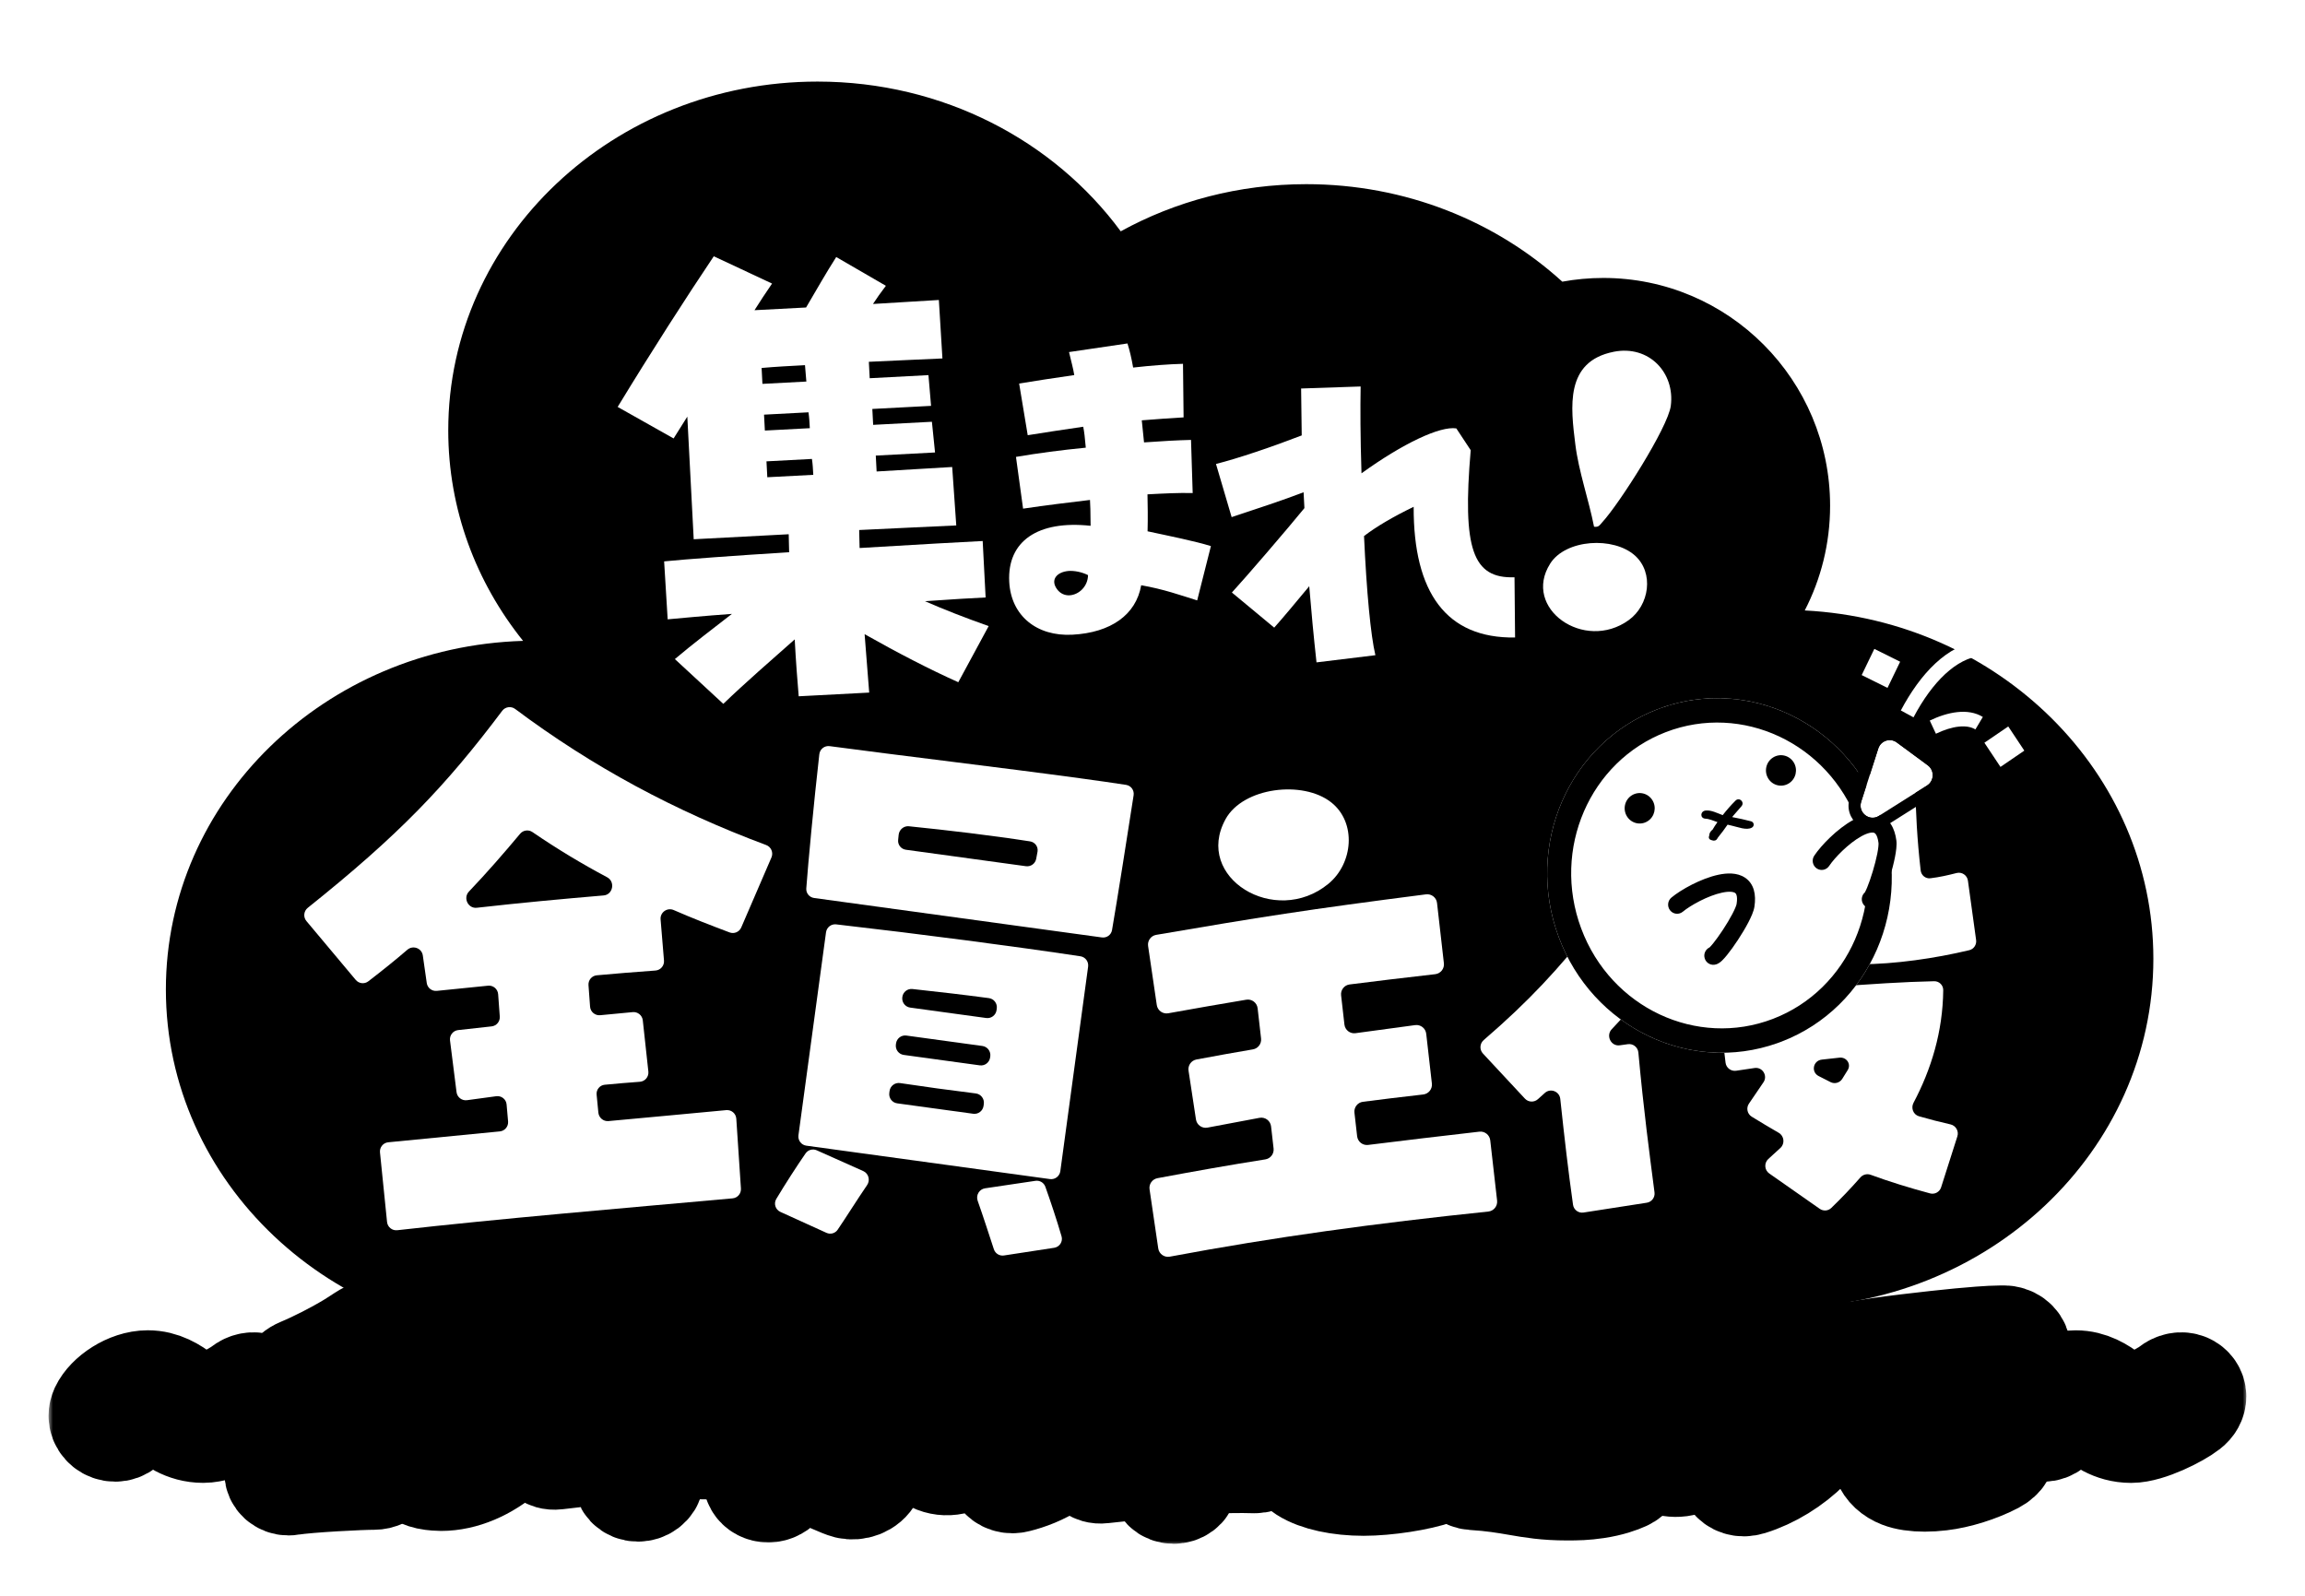 <svg width="260" height="180" viewBox="0 0 260 180" fill="none" xmlns="http://www.w3.org/2000/svg">
<rect x="181.731" y="139.445" width="11.468" height="19.492" fill="black"/>
<path d="M92.214 9.202C106.38 9.202 118.892 15.884 126.417 26.092C132.566 22.711 139.714 20.773 147.341 20.773C158.556 20.773 168.735 24.962 176.224 31.771C177.724 31.496 179.27 31.353 180.85 31.352C194.978 31.352 206.432 42.856 206.432 57.047C206.432 61.305 205.399 65.321 203.573 68.857C225.493 69.999 242.895 87.148 242.896 108.138C242.896 129.866 224.247 147.481 201.243 147.481C197.151 147.481 193.198 146.921 189.462 145.882C181.834 153.962 170.73 159.053 158.366 159.053C146.31 159.053 135.452 154.212 127.847 146.479C118.716 152.039 107.604 155.31 97.3 155.31C88.763 155.31 80.827 152.881 74.22 148.719C69.884 150.163 65.221 150.952 60.362 150.952C37.359 150.952 18.711 133.338 18.711 111.609C18.711 90.311 36.628 72.967 59.002 72.289C53.706 65.69 50.562 57.465 50.562 48.545C50.562 26.817 69.21 9.202 92.214 9.202Z" fill="black"/>
<mask id="path-3-outside-1_3401_18877" maskUnits="userSpaceOnUse" x="5.478" y="143.307" width="248" height="31" fill="black">
<rect fill="white" x="5.478" y="143.307" width="248" height="31"/>
<path d="M29.138 156.39C28.61 156.171 27.968 156.291 27.425 156.716C26.631 157.343 23.804 158.816 22.93 158.816C22.057 158.816 21.146 158.129 20.631 157.717L20.457 157.579C19.475 156.824 18.257 156.051 16.675 156.051C14.532 156.051 12.299 157.627 11.629 159.048C11.525 159.279 11.477 159.494 11.477 159.696C11.477 160.387 12.006 160.979 12.729 161.104C13.451 161.228 14.112 160.838 14.414 160.129C14.919 158.992 16.024 158.502 16.477 158.502C17.228 158.502 18.058 158.966 18.545 159.365C19.512 160.168 20.844 161.263 22.935 161.263C24.814 161.263 28.147 159.58 29.256 158.708C29.681 158.386 29.922 157.953 29.922 157.511C29.922 157.026 29.62 156.583 29.148 156.39H29.138Z"/>
<path d="M42.706 150.182C42.498 150.182 42.309 150.234 42.13 150.281C41.691 150.423 41.11 150.801 40.497 151.204C40.223 151.384 39.944 151.565 39.685 151.719C37.966 152.763 35.677 153.93 33.991 154.63C32.863 155.098 32.66 155.944 32.943 156.528C33.217 157.086 33.977 157.494 34.851 157.15C36.017 156.691 38.759 155.205 40.445 154.188C39.623 156.463 38.254 160.7 37.282 164.461C35.327 164.59 33.595 164.723 32.806 164.8C31.777 164.903 31.352 165.474 31.296 165.981V166.058C31.296 166.694 31.839 167.192 32.542 167.192H32.556C32.613 167.192 32.674 167.192 32.802 167.166C34.818 166.844 40.87 166.543 42.173 166.556C42.772 166.556 43.291 166.29 43.565 165.848C43.797 165.479 43.801 165.045 43.584 164.719C43.452 164.517 43.112 164.174 42.352 164.199C41.814 164.216 41.04 164.242 40.147 164.289C41.342 159.52 42.956 155.021 44.004 152.544C44.122 152.247 44.184 152.003 44.212 151.732V151.625C44.212 150.68 43.457 150.182 42.706 150.182Z"/>
<path d="M61.627 155.038C61.627 153.192 60.645 151.771 58.866 151.032C58.063 150.71 57.105 150.543 56.014 150.543C54.735 150.543 53.385 150.766 52.006 151.208C51.822 151.071 51.581 150.977 51.312 150.947C50.727 150.874 50.123 151.097 49.651 151.548C48.116 153.033 46.87 155.227 45.949 158.06C45.539 159.322 45.312 160.679 45.312 161.885C45.312 164.654 46.516 166.329 48.706 166.608C49.056 166.646 49.4 166.685 49.74 166.685C54.702 166.685 59.942 162.156 61.42 156.588C61.561 156.073 61.632 155.553 61.632 155.038H61.627ZM58.45 157.021C56.826 161.044 53.158 164.822 49.296 164.277C48.966 164.229 48.697 164.045 48.48 163.71C47.772 162.624 47.852 160.305 48.678 158.198C49.495 156.103 50.198 155.077 51.194 153.849C51.548 153.999 51.968 154.003 52.36 153.84C54.655 152.9 56.467 152.707 57.6 153.282C59.045 154.003 58.965 155.746 58.455 157.021H58.45Z"/>
<path d="M80.719 150.689C78.604 150.689 73.359 150.981 68.619 151.419C68.638 151.372 68.657 151.32 68.676 151.269C68.841 150.805 68.784 150.363 68.52 150.028C68.284 149.732 67.897 149.551 67.495 149.551C66.811 149.551 66.273 149.985 66.122 150.646C65.843 151.784 64.545 154.746 63.681 156.21C63.303 156.858 63.502 157.313 63.653 157.528C63.893 157.867 64.337 158.052 64.819 158.03C65.371 157.996 65.857 157.682 66.117 157.189C66.721 156.004 67.255 154.862 67.736 153.707C69.686 153.54 71.688 153.398 73.581 153.295C73.547 153.437 73.51 153.587 73.472 153.746C73.344 154.282 73.194 154.896 73.047 155.557C71.947 155.639 70.734 155.746 69.426 155.879C69.209 155.617 68.831 155.467 68.402 155.463C67.812 155.471 67.108 155.806 66.957 156.532L66.863 156.987C66.575 158.369 66.15 160.408 65.796 161.739C64.729 161.825 63.681 161.924 62.675 162.04C61.807 162.147 61.353 162.744 61.353 163.276C61.353 163.581 61.486 163.847 61.722 164.036C61.906 164.182 62.232 164.341 62.765 164.277C65.508 163.946 68.317 163.663 71.319 163.418L71.22 163.903C70.956 165.187 70.767 166.114 70.715 166.535C70.654 166.904 70.748 167.243 70.984 167.496C71.22 167.745 71.574 167.891 71.957 167.891C72.58 167.891 73.316 167.492 73.458 166.621C73.529 166.157 73.755 164.903 74.067 163.229C76.135 163.113 78.098 163.079 79.902 163.126C80.388 163.147 80.837 162.933 81.087 162.568C81.332 162.212 81.351 161.774 81.143 161.426C80.94 161.083 80.539 160.885 80.048 160.876C79.057 160.859 76.956 160.941 74.478 161.091C74.704 159.971 74.936 158.803 75.176 157.665C76.97 157.558 78.183 157.545 79.052 157.545C79.921 157.545 80.52 156.884 80.52 156.266C80.52 155.982 80.402 155.729 80.185 155.549C80.029 155.42 79.741 155.261 79.274 155.261C78.712 155.261 77.537 155.278 75.677 155.373C75.714 155.21 75.752 155.046 75.79 154.888C75.932 154.269 76.069 153.681 76.196 153.179C78.429 153.072 79.973 153.033 80.686 153.033C81.653 153.033 82.229 152.411 82.229 151.809C82.229 151.273 81.767 150.693 80.742 150.693L80.719 150.689ZM72.523 157.841C72.268 158.975 72.004 160.147 71.763 161.259C70.644 161.332 69.525 161.417 68.416 161.508C68.553 160.962 68.713 160.31 68.874 159.657C69.001 159.142 69.129 158.627 69.247 158.155C70.366 158.034 71.461 157.931 72.523 157.846V157.841Z"/>
<path d="M98.563 156.364C97.374 156.206 90.845 156.691 87.531 157.068C87.38 157.086 87.238 157.12 87.106 157.167C89.603 154.746 92.049 152.604 93.597 151.372C94.06 151.011 94.23 150.539 94.05 150.105C93.871 149.667 93.385 149.388 92.809 149.388C92.365 149.388 91.902 149.569 91.539 149.882C88.886 152.093 84.84 155.776 83.391 157.24C83.07 157.554 82.909 157.901 82.909 158.275C82.909 158.781 83.258 159.241 83.773 159.417C84.278 159.589 84.826 159.455 85.203 159.065C85.529 158.73 85.86 158.399 86.185 158.073C86.063 158.447 86.129 158.837 86.374 159.116C86.539 159.305 86.936 159.606 87.71 159.49C88.602 159.352 89.499 159.228 90.354 159.125C89.211 161.13 86.988 164.298 85.661 165.891C85.274 166.367 85.194 166.891 85.435 167.325C85.661 167.732 86.129 167.981 86.657 167.981C87.224 167.981 87.767 167.69 88.14 167.179C89.428 165.466 92.237 160.979 93.333 158.794C95.297 158.601 96.821 158.511 97.586 158.511H97.596C97.43 160.022 96.6 163.521 95.896 165.187C95.226 164.916 94.13 164.397 93.677 164.148C92.922 163.727 92.195 163.967 91.865 164.423C91.52 164.899 91.581 165.646 92.365 166.148C92.856 166.457 95.051 167.441 95.632 167.582C96.505 167.793 97.69 167.436 98.172 166.475C98.884 165.028 100.135 159.584 100.296 158.296C100.428 157.313 99.715 156.515 98.563 156.356V156.364Z"/>
<path d="M103.176 155.171C102.317 154.621 101.212 153.552 100.409 152.771C99.748 152.131 98.341 150.689 97.921 150.075C97.657 149.689 97.223 149.483 96.741 149.513C96.241 149.543 95.787 149.822 95.585 150.221C95.382 150.62 95.457 151.08 95.792 151.483C97.397 153.419 100.197 156.18 101.438 157.051C101.755 157.275 102.099 157.39 102.43 157.39C102.628 157.39 102.822 157.352 103.01 157.266C103.473 157.06 103.771 156.631 103.771 156.167C103.771 155.772 103.558 155.416 103.171 155.167L103.176 155.171Z"/>
<path d="M121.299 152.428C120.062 151.749 118.495 151.389 116.767 151.389C115.356 151.389 113.84 151.621 112.386 152.063C108.657 153.192 105.994 155.373 104.479 158.545C104.002 159.528 103.903 160.606 103.903 161.336C103.903 162.229 104.049 163.023 104.323 163.572C104.908 164.757 106.631 165.26 108.081 164.672C109.771 163.993 111.928 162.336 113.717 160.34C115.644 158.172 117.112 155.944 118.089 153.711C118.906 153.823 119.604 154.063 120.114 154.415C121.436 155.334 121.54 158.026 120.331 159.945C118.632 162.628 117.036 163.469 113.878 164.448C113.005 164.719 112.707 165.38 112.806 165.921C112.915 166.526 113.486 166.947 114.189 166.947C114.35 166.947 114.511 166.925 114.69 166.878C117.149 166.264 120.515 164.744 122.593 161.005C123.405 159.546 123.834 158.073 123.834 156.747C123.834 154.832 122.961 153.334 121.304 152.423L121.299 152.428ZM115.289 153.759C114.638 154.956 113.647 156.579 112.079 158.464C109.766 161.207 107.547 162.551 106.9 162.439C106.867 162.435 106.782 162.418 106.697 162.263C106.372 161.679 106.551 160.267 107.085 159.228C108.203 157.03 110.356 155.24 113 154.321C113.732 154.068 114.501 153.879 115.289 153.759Z"/>
<path d="M143.898 150.723C143.213 150.689 142.071 150.702 140.867 150.723C140.952 150.35 140.867 149.998 140.641 149.732C140.409 149.465 140.046 149.307 139.659 149.307C139.002 149.307 138.474 149.732 138.341 150.363L138.252 150.788C136.496 150.852 134.494 150.942 132.417 151.054C132.426 150.977 132.44 150.904 132.455 150.835C132.54 150.436 132.407 150.067 132.091 149.822C131.751 149.56 131.251 149.491 130.812 149.641C130.335 149.805 130.019 150.187 129.938 150.68C129.91 150.831 129.891 151.011 129.877 151.2L126.487 151.44C125.878 151.492 125.378 151.792 125.151 152.243C124.958 152.629 124.996 153.067 125.246 153.385C125.51 153.716 125.963 153.879 126.497 153.827C127.016 153.78 127.526 153.724 128.064 153.664C128.607 153.604 129.188 153.54 129.853 153.475C129.863 153.776 129.877 154.046 129.901 154.274C129.858 154.274 129.811 154.282 129.768 154.287C129.546 154.089 129.216 153.986 128.857 154.02C128.343 154.068 127.757 154.39 127.611 155.012C127.422 155.905 126.657 160.19 126.473 161.86C126.421 162.37 126.728 162.791 127.257 162.929C127.767 163.062 128.319 162.894 128.65 162.534C129.716 162.4 130.92 162.28 132.176 162.177L131.997 162.976C129.452 163.147 126.733 163.371 124.283 163.603C123.414 163.71 122.961 164.307 122.961 164.839C122.961 165.144 123.093 165.414 123.329 165.599C123.513 165.745 123.844 165.904 124.363 165.839L125.557 165.71C127.488 165.5 129.476 165.285 131.553 165.101C131.421 165.779 131.303 166.44 131.222 166.981C131.18 167.29 131.27 167.574 131.477 167.784C131.694 168.007 132.025 168.136 132.388 168.136C132.979 168.136 133.621 167.763 133.71 167.058C133.795 166.483 133.923 165.723 134.083 164.895C137.515 164.641 140.008 164.641 141.519 164.689C142.364 164.697 142.874 164.139 142.892 163.585C142.907 163.096 142.529 162.559 141.665 162.534C140.367 162.491 136.845 162.684 134.494 162.821C134.555 162.521 134.617 162.233 134.669 161.997C135.986 161.92 137.095 161.877 137.841 161.872C137.935 162.078 138.138 162.246 138.417 162.327C139.05 162.516 139.904 162.242 140.168 161.533C140.612 160.357 141.755 156.077 141.821 155.347C141.91 154.458 141.32 153.853 140.23 153.724C140.187 153.724 140.117 153.716 140.027 153.707C140.107 153.475 140.192 153.213 140.282 152.934C141.627 152.921 142.713 152.943 143.685 152.99C144.077 153.016 144.436 152.9 144.7 152.677C144.97 152.449 145.121 152.123 145.121 151.788C145.121 151.29 144.738 150.736 143.898 150.71V150.723ZM139.21 155.901C139.168 156.111 139.116 156.343 139.064 156.583C137.284 156.57 133.531 156.811 129.66 157.202L129.787 156.476C133.46 156.115 137.6 155.866 139.21 155.905V155.901ZM138.53 158.82C138.521 158.867 138.507 158.91 138.497 158.957C138.436 159.206 138.37 159.455 138.304 159.692C136.557 159.692 132.827 159.923 129.155 160.293C129.192 160.009 129.24 159.713 129.292 159.4C133.352 159.009 136.736 158.833 138.53 158.82ZM132.28 153.286C133.267 153.218 134.329 153.158 135.518 153.102C136.307 153.059 137.02 153.029 137.69 153.012L137.534 153.54C137.501 153.617 137.482 153.694 137.468 153.763C135.882 153.827 133.885 153.965 132.303 154.081C132.289 153.87 132.28 153.595 132.28 153.291V153.286Z"/>
<path d="M163.367 154.548C162.989 154.291 162.47 154.239 161.908 154.39C159.014 155.158 155.45 156.678 153.014 157.755C151.522 158.417 150.332 159.151 149.492 159.743C149.506 159.528 149.587 159.284 149.686 159.069C150.092 158.189 151.296 156.283 152.622 154.9C154.685 154.664 156.701 154.368 158.046 154.102C158.684 153.977 159.142 153.638 159.302 153.179C159.434 152.793 159.33 152.376 159.033 152.084C158.712 151.771 158.23 151.655 157.711 151.767C157.097 151.904 155.922 152.11 154.737 152.29C154.865 152.153 154.992 152.02 155.115 151.895C155.573 151.445 155.714 150.929 155.502 150.487C155.299 150.062 154.789 149.783 154.213 149.783C153.727 149.783 153.259 149.968 152.886 150.307C152.457 150.693 151.829 151.483 150.965 152.707C149.78 152.78 147.996 152.866 147.292 152.853C146.551 152.836 146.117 153.085 145.881 153.295C145.612 153.535 145.461 153.853 145.461 154.184C145.461 154.763 145.966 155.351 146.924 155.351C147.505 155.351 148.284 155.313 149.171 155.244C148.118 156.665 147.316 158.18 147.018 159.365C146.83 160.129 146.971 160.838 147.429 161.435C146.971 161.881 146.641 162.285 146.447 162.637C145.682 163.967 146.315 165.212 147.231 165.801C148.638 166.698 151.097 167.234 153.816 167.234C156.389 167.234 160.048 166.672 161.979 165.977C162.645 165.732 163.069 165.277 163.15 164.723C163.216 164.255 163.008 163.796 162.607 163.525C162.177 163.238 161.606 163.203 161.035 163.431C159.93 163.873 157.022 164.895 153.722 164.895C153.689 164.895 153.651 164.895 153.618 164.895C150.616 164.873 148.784 164.311 148.742 163.77C148.732 163.676 148.793 163.396 149.502 162.735C149.752 162.817 149.983 162.873 150.2 162.911C152.287 163.302 155.025 162.86 155.955 162.551C156.942 162.233 157.244 161.439 157.031 160.855C156.838 160.327 156.196 159.88 155.237 160.147L155.143 160.172C154.586 160.331 153.637 160.602 152.457 160.692C153.113 160.314 153.765 159.979 154.359 159.709C157.702 158.159 160.44 157.378 162.456 156.867C163.305 156.652 163.853 156.094 163.853 155.441C163.853 155.081 163.674 154.75 163.357 154.536L163.367 154.548Z"/>
<path d="M183.61 164.448C183.586 164.435 183.558 164.423 183.525 164.41C183.685 164.298 183.827 164.156 183.921 163.985C184.167 163.56 184.12 163.053 183.799 162.628C181.07 159.091 179.267 155.149 178.573 151.226C178.426 150.419 177.723 150.054 177.133 150.054C176.765 150.054 176.42 150.195 176.193 150.44C176.009 150.637 175.816 150.985 175.915 151.548C176.132 152.745 176.472 153.982 176.925 155.227C175.636 157.721 173.422 161.147 171.6 163.002C171.137 163.469 171.005 164.045 171.251 164.538C171.454 164.955 171.883 165.217 172.369 165.217C172.629 165.217 173.13 165.135 173.564 164.59C174.791 163.079 176.311 160.803 178.091 157.824C179.248 160.499 180.806 162.83 181.688 164.049C181.84 164.255 182.024 164.41 182.231 164.513L182.17 164.543C181.297 164.976 180.39 165.423 177.902 165.642C175.523 165.844 173.389 165.453 171.501 165.101C171.175 165.041 170.854 164.981 170.547 164.929C170.741 164.732 170.897 164.513 171 164.277C171.373 163.427 171.128 162.555 170.887 161.714C170.703 161.061 170.528 160.443 170.679 159.932C171.029 158.76 172.053 157.91 172.488 157.841C173.167 157.734 173.616 157.253 173.587 156.674C173.559 156.158 173.12 155.605 172.327 155.549C171.118 155.454 169.419 155.733 166.601 156.206C165.694 156.36 165.283 157.008 165.283 157.549C165.283 157.906 165.449 158.223 165.732 158.421C165.954 158.575 166.35 158.73 166.974 158.575C167.743 158.386 168.333 158.24 168.909 158.129C168.494 158.696 168.192 159.395 168.05 160.125C167.908 160.838 168.192 161.533 168.437 162.147C168.645 162.667 168.843 163.16 168.711 163.474C168.484 164.002 167.356 164.122 166.459 164.066C166.058 164.04 165.694 164.156 165.416 164.392C165.128 164.637 164.962 164.998 164.962 165.38C164.962 166.05 165.449 166.535 166.176 166.586C168.39 166.724 169.844 166.977 171.246 167.217C172.86 167.496 174.381 167.758 176.755 167.758C177.902 167.758 178.752 167.745 180.05 167.552C181.561 167.325 182.609 166.943 183.223 166.663C183.912 166.35 184.158 165.792 184.158 165.376C184.158 164.959 183.95 164.629 183.605 164.44L183.61 164.448Z"/>
<path d="M168.05 153.17H168.059C168.89 153.673 170.462 154.291 171.86 154.506C171.959 154.518 172.053 154.527 172.143 154.527C172.842 154.527 173.304 154.119 173.413 153.664C173.526 153.183 173.243 152.595 172.483 152.402C171.501 152.153 170.547 151.737 169.646 151.166C169.178 150.865 168.621 150.822 168.154 151.041C167.701 151.256 167.413 151.681 167.413 152.131C167.413 152.544 167.639 152.913 168.055 153.17H168.05Z"/>
<path d="M203.121 152.312C203.291 151.913 203.438 151.543 203.565 151.191C203.716 150.745 203.664 150.328 203.414 150.024C203.178 149.736 202.795 149.569 202.356 149.569C201.78 149.569 201.058 149.882 200.751 150.569C200.544 151.015 200.298 151.53 200.029 152.05C198.462 152.114 196.743 152.453 195.115 153.02C195.167 152.183 195.233 151.616 195.256 151.436C195.341 150.779 194.997 150.44 194.779 150.298C194.407 150.049 193.873 150.011 193.396 150.204C192.853 150.423 192.49 150.886 192.428 151.453C192.353 152.144 192.31 153.106 192.306 154.248C188.628 156.257 187.231 158.811 186.796 159.829C186.428 160.692 186.23 161.598 186.23 162.388C186.23 162.8 186.291 163.203 186.414 163.555C186.811 164.616 188.104 165.255 189.497 165.071C190.502 164.929 191.598 164.47 192.83 163.676C192.834 163.718 192.844 163.757 192.849 163.796C192.962 164.603 193.67 164.951 194.317 164.878C195.025 164.796 195.705 164.199 195.573 163.268C195.558 163.109 195.535 162.929 195.506 162.727C195.478 162.495 195.445 162.237 195.412 161.958C197.938 159.747 200.331 157.013 201.894 154.548C202.904 154.785 203.622 155.235 203.877 155.811C204.547 157.33 203.905 159.395 202.205 161.207C200.94 162.564 198.764 163.86 196.521 164.586C195.516 164.925 195.181 165.672 195.299 166.26C195.422 166.878 195.988 167.295 196.706 167.295C196.89 167.295 197.107 167.256 197.352 167.183C199.703 166.457 202.102 164.985 203.924 163.147C205.916 161.16 206.969 159.06 206.969 157.077C206.969 156.24 206.78 155.446 206.412 154.716C205.831 153.522 204.693 152.698 203.107 152.307L203.121 152.312ZM192.556 160.662C190.507 162.199 189.256 162.688 189.02 162.688H189.015C188.973 162.675 188.94 162.607 188.926 162.576C188.756 162.186 188.883 161.246 189.454 160.194C189.912 159.344 190.781 158.15 192.358 157.008C192.395 158.077 192.462 159.262 192.556 160.662ZM198.627 154.467C197.593 156.051 196.451 157.451 195.157 158.713C195.1 157.815 195.058 156.927 195.044 156.15V155.502C195.044 155.502 195.049 155.502 195.053 155.497C195.134 155.459 195.219 155.424 195.303 155.39C196.413 154.931 197.546 154.617 198.627 154.467Z"/>
<path d="M226.287 151.02C226.131 150.994 225.956 150.994 225.711 150.994C224.493 150.994 222.076 151.208 221.094 151.303C217.94 151.612 212.303 152.247 209.702 152.737C208.697 152.934 208.239 153.656 208.239 154.239C208.239 154.604 208.404 154.939 208.697 155.154C208.928 155.326 209.334 155.502 209.976 155.381C211.996 155.004 218.204 153.874 222.609 153.441C220.787 154.553 218.422 156.184 216.949 157.446C215.211 158.923 213.8 160.55 212.978 162.027C212.464 162.95 212.365 163.916 212.695 164.744C212.988 165.479 213.592 166.041 214.442 166.372C215.098 166.629 216.023 166.767 217.114 166.767C217.676 166.767 218.271 166.728 218.88 166.655C220.763 166.44 223.114 165.702 224.88 164.775C225.786 164.294 225.914 163.723 225.914 163.422C225.914 163.019 225.668 162.654 225.267 162.448C224.79 162.203 224.186 162.224 223.638 162.521C222.458 163.182 221.315 163.667 218.969 164.186C217.647 164.478 216.123 164.414 215.499 164.045C215.377 163.972 215.306 163.899 215.292 163.817C215.164 163.208 216.67 160.902 219.319 158.666C220.806 157.408 222.821 156.064 224.162 155.175C224.781 154.763 225.399 154.398 225.895 154.106C226.504 153.746 226.943 153.484 227.174 153.273C227.434 153.037 227.59 152.694 227.59 152.355C227.59 151.681 227.051 151.127 226.282 151.011L226.287 151.02Z"/>
<path d="M246.6 156.39C246.067 156.171 245.43 156.291 244.887 156.721C244.094 157.348 241.266 158.82 240.393 158.82C239.519 158.82 238.608 158.133 238.089 157.721L237.914 157.584C236.932 156.828 235.714 156.055 234.133 156.055C231.989 156.055 229.756 157.631 229.086 159.052C228.982 159.288 228.935 159.498 228.935 159.7C228.935 160.391 229.464 160.984 230.186 161.108C230.908 161.233 231.569 160.846 231.871 160.134C232.376 158.996 233.481 158.507 233.934 158.507C234.685 158.507 235.516 158.97 236.002 159.37C236.97 160.172 238.301 161.267 240.393 161.267C242.276 161.267 245.604 159.584 246.714 158.713C247.139 158.391 247.379 157.957 247.379 157.515C247.379 157.03 247.077 156.588 246.605 156.394L246.6 156.39Z"/>
</mask>
<path d="M29.138 156.39C28.61 156.171 27.968 156.291 27.425 156.716C26.631 157.343 23.804 158.816 22.93 158.816C22.057 158.816 21.146 158.129 20.631 157.717L20.457 157.579C19.475 156.824 18.257 156.051 16.675 156.051C14.532 156.051 12.299 157.627 11.629 159.048C11.525 159.279 11.477 159.494 11.477 159.696C11.477 160.387 12.006 160.979 12.729 161.104C13.451 161.228 14.112 160.838 14.414 160.129C14.919 158.992 16.024 158.502 16.477 158.502C17.228 158.502 18.058 158.966 18.545 159.365C19.512 160.168 20.844 161.263 22.935 161.263C24.814 161.263 28.147 159.58 29.256 158.708C29.681 158.386 29.922 157.953 29.922 157.511C29.922 157.026 29.62 156.583 29.148 156.39H29.138Z" fill="white"/>
<path d="M42.706 150.182C42.498 150.182 42.309 150.234 42.13 150.281C41.691 150.423 41.11 150.801 40.497 151.204C40.223 151.384 39.944 151.565 39.685 151.719C37.966 152.763 35.677 153.93 33.991 154.63C32.863 155.098 32.66 155.944 32.943 156.528C33.217 157.086 33.977 157.494 34.851 157.15C36.017 156.691 38.759 155.205 40.445 154.188C39.623 156.463 38.254 160.7 37.282 164.461C35.327 164.59 33.595 164.723 32.806 164.8C31.777 164.903 31.352 165.474 31.296 165.981V166.058C31.296 166.694 31.839 167.192 32.542 167.192H32.556C32.613 167.192 32.674 167.192 32.802 167.166C34.818 166.844 40.87 166.543 42.173 166.556C42.772 166.556 43.291 166.29 43.565 165.848C43.797 165.479 43.801 165.045 43.584 164.719C43.452 164.517 43.112 164.174 42.352 164.199C41.814 164.216 41.04 164.242 40.147 164.289C41.342 159.52 42.956 155.021 44.004 152.544C44.122 152.247 44.184 152.003 44.212 151.732V151.625C44.212 150.68 43.457 150.182 42.706 150.182Z" fill="white"/>
<path d="M61.627 155.038C61.627 153.192 60.645 151.771 58.866 151.032C58.063 150.71 57.105 150.543 56.014 150.543C54.735 150.543 53.385 150.766 52.006 151.208C51.822 151.071 51.581 150.977 51.312 150.947C50.727 150.874 50.123 151.097 49.651 151.548C48.116 153.033 46.87 155.227 45.949 158.06C45.539 159.322 45.312 160.679 45.312 161.885C45.312 164.654 46.516 166.329 48.706 166.608C49.056 166.646 49.4 166.685 49.74 166.685C54.702 166.685 59.942 162.156 61.42 156.588C61.561 156.073 61.632 155.553 61.632 155.038H61.627ZM58.45 157.021C56.826 161.044 53.158 164.822 49.296 164.277C48.966 164.229 48.697 164.045 48.48 163.71C47.772 162.624 47.852 160.305 48.678 158.198C49.495 156.103 50.198 155.077 51.194 153.849C51.548 153.999 51.968 154.003 52.36 153.84C54.655 152.9 56.467 152.707 57.6 153.282C59.045 154.003 58.965 155.746 58.455 157.021H58.45Z" fill="white"/>
<path d="M80.719 150.689C78.604 150.689 73.359 150.981 68.619 151.419C68.638 151.372 68.657 151.32 68.676 151.269C68.841 150.805 68.784 150.363 68.52 150.028C68.284 149.732 67.897 149.551 67.495 149.551C66.811 149.551 66.273 149.985 66.122 150.646C65.843 151.784 64.545 154.746 63.681 156.21C63.303 156.858 63.502 157.313 63.653 157.528C63.893 157.867 64.337 158.052 64.819 158.03C65.371 157.996 65.857 157.682 66.117 157.189C66.721 156.004 67.255 154.862 67.736 153.707C69.686 153.54 71.688 153.398 73.581 153.295C73.547 153.437 73.51 153.587 73.472 153.746C73.344 154.282 73.194 154.896 73.047 155.557C71.947 155.639 70.734 155.746 69.426 155.879C69.209 155.617 68.831 155.467 68.402 155.463C67.812 155.471 67.108 155.806 66.957 156.532L66.863 156.987C66.575 158.369 66.15 160.408 65.796 161.739C64.729 161.825 63.681 161.924 62.675 162.04C61.807 162.147 61.353 162.744 61.353 163.276C61.353 163.581 61.486 163.847 61.722 164.036C61.906 164.182 62.232 164.341 62.765 164.277C65.508 163.946 68.317 163.663 71.319 163.418L71.22 163.903C70.956 165.187 70.767 166.114 70.715 166.535C70.654 166.904 70.748 167.243 70.984 167.496C71.22 167.745 71.574 167.891 71.957 167.891C72.58 167.891 73.316 167.492 73.458 166.621C73.529 166.157 73.755 164.903 74.067 163.229C76.135 163.113 78.098 163.079 79.902 163.126C80.388 163.147 80.837 162.933 81.087 162.568C81.332 162.212 81.351 161.774 81.143 161.426C80.94 161.083 80.539 160.885 80.048 160.876C79.057 160.859 76.956 160.941 74.478 161.091C74.704 159.971 74.936 158.803 75.176 157.665C76.97 157.558 78.183 157.545 79.052 157.545C79.921 157.545 80.52 156.884 80.52 156.266C80.52 155.982 80.402 155.729 80.185 155.549C80.029 155.42 79.741 155.261 79.274 155.261C78.712 155.261 77.537 155.278 75.677 155.373C75.714 155.21 75.752 155.046 75.79 154.888C75.932 154.269 76.069 153.681 76.196 153.179C78.429 153.072 79.973 153.033 80.686 153.033C81.653 153.033 82.229 152.411 82.229 151.809C82.229 151.273 81.767 150.693 80.742 150.693L80.719 150.689ZM72.523 157.841C72.268 158.975 72.004 160.147 71.763 161.259C70.644 161.332 69.525 161.417 68.416 161.508C68.553 160.962 68.713 160.31 68.874 159.657C69.001 159.142 69.129 158.627 69.247 158.155C70.366 158.034 71.461 157.931 72.523 157.846V157.841Z" fill="white"/>
<path d="M98.563 156.364C97.374 156.206 90.845 156.691 87.531 157.068C87.38 157.086 87.238 157.12 87.106 157.167C89.603 154.746 92.049 152.604 93.597 151.372C94.06 151.011 94.23 150.539 94.05 150.105C93.871 149.667 93.385 149.388 92.809 149.388C92.365 149.388 91.902 149.569 91.539 149.882C88.886 152.093 84.84 155.776 83.391 157.24C83.07 157.554 82.909 157.901 82.909 158.275C82.909 158.781 83.258 159.241 83.773 159.417C84.278 159.589 84.826 159.455 85.203 159.065C85.529 158.73 85.86 158.399 86.185 158.073C86.063 158.447 86.129 158.837 86.374 159.116C86.539 159.305 86.936 159.606 87.71 159.49C88.602 159.352 89.499 159.228 90.354 159.125C89.211 161.13 86.988 164.298 85.661 165.891C85.274 166.367 85.194 166.891 85.435 167.325C85.661 167.732 86.129 167.981 86.657 167.981C87.224 167.981 87.767 167.69 88.14 167.179C89.428 165.466 92.237 160.979 93.333 158.794C95.297 158.601 96.821 158.511 97.586 158.511H97.596C97.43 160.022 96.6 163.521 95.896 165.187C95.226 164.916 94.13 164.397 93.677 164.148C92.922 163.727 92.195 163.967 91.865 164.423C91.52 164.899 91.581 165.646 92.365 166.148C92.856 166.457 95.051 167.441 95.632 167.582C96.505 167.793 97.69 167.436 98.172 166.475C98.884 165.028 100.135 159.584 100.296 158.296C100.428 157.313 99.715 156.515 98.563 156.356V156.364Z" fill="white"/>
<path d="M103.176 155.171C102.317 154.621 101.212 153.552 100.409 152.771C99.748 152.131 98.341 150.689 97.921 150.075C97.657 149.689 97.223 149.483 96.741 149.513C96.241 149.543 95.787 149.822 95.585 150.221C95.382 150.62 95.457 151.08 95.792 151.483C97.397 153.419 100.197 156.18 101.438 157.051C101.755 157.275 102.099 157.39 102.43 157.39C102.628 157.39 102.822 157.352 103.01 157.266C103.473 157.06 103.771 156.631 103.771 156.167C103.771 155.772 103.558 155.416 103.171 155.167L103.176 155.171Z" fill="white"/>
<path d="M121.299 152.428C120.062 151.749 118.495 151.389 116.767 151.389C115.356 151.389 113.84 151.621 112.386 152.063C108.657 153.192 105.994 155.373 104.479 158.545C104.002 159.528 103.903 160.606 103.903 161.336C103.903 162.229 104.049 163.023 104.323 163.572C104.908 164.757 106.631 165.26 108.081 164.672C109.771 163.993 111.928 162.336 113.717 160.34C115.644 158.172 117.112 155.944 118.089 153.711C118.906 153.823 119.604 154.063 120.114 154.415C121.436 155.334 121.54 158.026 120.331 159.945C118.632 162.628 117.036 163.469 113.878 164.448C113.005 164.719 112.707 165.38 112.806 165.921C112.915 166.526 113.486 166.947 114.189 166.947C114.35 166.947 114.511 166.925 114.69 166.878C117.149 166.264 120.515 164.744 122.593 161.005C123.405 159.546 123.834 158.073 123.834 156.747C123.834 154.832 122.961 153.334 121.304 152.423L121.299 152.428ZM115.289 153.759C114.638 154.956 113.647 156.579 112.079 158.464C109.766 161.207 107.547 162.551 106.9 162.439C106.867 162.435 106.782 162.418 106.697 162.263C106.372 161.679 106.551 160.267 107.085 159.228C108.203 157.03 110.356 155.24 113 154.321C113.732 154.068 114.501 153.879 115.289 153.759Z" fill="white"/>
<path d="M143.898 150.723C143.213 150.689 142.071 150.702 140.867 150.723C140.952 150.35 140.867 149.998 140.641 149.732C140.409 149.465 140.046 149.307 139.659 149.307C139.002 149.307 138.474 149.732 138.341 150.363L138.252 150.788C136.496 150.852 134.494 150.942 132.417 151.054C132.426 150.977 132.44 150.904 132.455 150.835C132.54 150.436 132.407 150.067 132.091 149.822C131.751 149.56 131.251 149.491 130.812 149.641C130.335 149.805 130.019 150.187 129.938 150.68C129.91 150.831 129.891 151.011 129.877 151.2L126.487 151.44C125.878 151.492 125.378 151.792 125.151 152.243C124.958 152.629 124.996 153.067 125.246 153.385C125.51 153.716 125.963 153.879 126.497 153.827C127.016 153.78 127.526 153.724 128.064 153.664C128.607 153.604 129.188 153.54 129.853 153.475C129.863 153.776 129.877 154.046 129.901 154.274C129.858 154.274 129.811 154.282 129.768 154.287C129.546 154.089 129.216 153.986 128.857 154.02C128.343 154.068 127.757 154.39 127.611 155.012C127.422 155.905 126.657 160.19 126.473 161.86C126.421 162.37 126.728 162.791 127.257 162.929C127.767 163.062 128.319 162.894 128.65 162.534C129.716 162.4 130.92 162.28 132.176 162.177L131.997 162.976C129.452 163.147 126.733 163.371 124.283 163.603C123.414 163.71 122.961 164.307 122.961 164.839C122.961 165.144 123.093 165.414 123.329 165.599C123.513 165.745 123.844 165.904 124.363 165.839L125.557 165.71C127.488 165.5 129.476 165.285 131.553 165.101C131.421 165.779 131.303 166.44 131.222 166.981C131.18 167.29 131.27 167.574 131.477 167.784C131.694 168.007 132.025 168.136 132.388 168.136C132.979 168.136 133.621 167.763 133.71 167.058C133.795 166.483 133.923 165.723 134.083 164.895C137.515 164.641 140.008 164.641 141.519 164.689C142.364 164.697 142.874 164.139 142.892 163.585C142.907 163.096 142.529 162.559 141.665 162.534C140.367 162.491 136.845 162.684 134.494 162.821C134.555 162.521 134.617 162.233 134.669 161.997C135.986 161.92 137.095 161.877 137.841 161.872C137.935 162.078 138.138 162.246 138.417 162.327C139.05 162.516 139.904 162.242 140.168 161.533C140.612 160.357 141.755 156.077 141.821 155.347C141.91 154.458 141.32 153.853 140.23 153.724C140.187 153.724 140.117 153.716 140.027 153.707C140.107 153.475 140.192 153.213 140.282 152.934C141.627 152.921 142.713 152.943 143.685 152.99C144.077 153.016 144.436 152.9 144.7 152.677C144.97 152.449 145.121 152.123 145.121 151.788C145.121 151.29 144.738 150.736 143.898 150.71V150.723ZM139.21 155.901C139.168 156.111 139.116 156.343 139.064 156.583C137.284 156.57 133.531 156.811 129.66 157.202L129.787 156.476C133.46 156.115 137.6 155.866 139.21 155.905V155.901ZM138.53 158.82C138.521 158.867 138.507 158.91 138.497 158.957C138.436 159.206 138.37 159.455 138.304 159.692C136.557 159.692 132.827 159.923 129.155 160.293C129.192 160.009 129.24 159.713 129.292 159.4C133.352 159.009 136.736 158.833 138.53 158.82ZM132.28 153.286C133.267 153.218 134.329 153.158 135.518 153.102C136.307 153.059 137.02 153.029 137.69 153.012L137.534 153.54C137.501 153.617 137.482 153.694 137.468 153.763C135.882 153.827 133.885 153.965 132.303 154.081C132.289 153.87 132.28 153.595 132.28 153.291V153.286Z" fill="white"/>
<path d="M163.367 154.548C162.989 154.291 162.47 154.239 161.908 154.39C159.014 155.158 155.45 156.678 153.014 157.755C151.522 158.417 150.332 159.151 149.492 159.743C149.506 159.528 149.587 159.284 149.686 159.069C150.092 158.189 151.296 156.283 152.622 154.9C154.685 154.664 156.701 154.368 158.046 154.102C158.684 153.977 159.142 153.638 159.302 153.179C159.434 152.793 159.33 152.376 159.033 152.084C158.712 151.771 158.23 151.655 157.711 151.767C157.097 151.904 155.922 152.11 154.737 152.29C154.865 152.153 154.992 152.02 155.115 151.895C155.573 151.445 155.714 150.929 155.502 150.487C155.299 150.062 154.789 149.783 154.213 149.783C153.727 149.783 153.259 149.968 152.886 150.307C152.457 150.693 151.829 151.483 150.965 152.707C149.78 152.78 147.996 152.866 147.292 152.853C146.551 152.836 146.117 153.085 145.881 153.295C145.612 153.535 145.461 153.853 145.461 154.184C145.461 154.763 145.966 155.351 146.924 155.351C147.505 155.351 148.284 155.313 149.171 155.244C148.118 156.665 147.316 158.18 147.018 159.365C146.83 160.129 146.971 160.838 147.429 161.435C146.971 161.881 146.641 162.285 146.447 162.637C145.682 163.967 146.315 165.212 147.231 165.801C148.638 166.698 151.097 167.234 153.816 167.234C156.389 167.234 160.048 166.672 161.979 165.977C162.645 165.732 163.069 165.277 163.15 164.723C163.216 164.255 163.008 163.796 162.607 163.525C162.177 163.238 161.606 163.203 161.035 163.431C159.93 163.873 157.022 164.895 153.722 164.895C153.689 164.895 153.651 164.895 153.618 164.895C150.616 164.873 148.784 164.311 148.742 163.77C148.732 163.676 148.793 163.396 149.502 162.735C149.752 162.817 149.983 162.873 150.2 162.911C152.287 163.302 155.025 162.86 155.955 162.551C156.942 162.233 157.244 161.439 157.031 160.855C156.838 160.327 156.196 159.88 155.237 160.147L155.143 160.172C154.586 160.331 153.637 160.602 152.457 160.692C153.113 160.314 153.765 159.979 154.359 159.709C157.702 158.159 160.44 157.378 162.456 156.867C163.305 156.652 163.853 156.094 163.853 155.441C163.853 155.081 163.674 154.75 163.357 154.536L163.367 154.548Z" fill="white"/>
<path d="M183.61 164.448C183.586 164.435 183.558 164.423 183.525 164.41C183.685 164.298 183.827 164.156 183.921 163.985C184.167 163.56 184.12 163.053 183.799 162.628C181.07 159.091 179.267 155.149 178.573 151.226C178.426 150.419 177.723 150.054 177.133 150.054C176.765 150.054 176.42 150.195 176.193 150.44C176.009 150.637 175.816 150.985 175.915 151.548C176.132 152.745 176.472 153.982 176.925 155.227C175.636 157.721 173.422 161.147 171.6 163.002C171.137 163.469 171.005 164.045 171.251 164.538C171.454 164.955 171.883 165.217 172.369 165.217C172.629 165.217 173.13 165.135 173.564 164.59C174.791 163.079 176.311 160.803 178.091 157.824C179.248 160.499 180.806 162.83 181.688 164.049C181.84 164.255 182.024 164.41 182.231 164.513L182.17 164.543C181.297 164.976 180.39 165.423 177.902 165.642C175.523 165.844 173.389 165.453 171.501 165.101C171.175 165.041 170.854 164.981 170.547 164.929C170.741 164.732 170.897 164.513 171 164.277C171.373 163.427 171.128 162.555 170.887 161.714C170.703 161.061 170.528 160.443 170.679 159.932C171.029 158.76 172.053 157.91 172.488 157.841C173.167 157.734 173.616 157.253 173.587 156.674C173.559 156.158 173.12 155.605 172.327 155.549C171.118 155.454 169.419 155.733 166.601 156.206C165.694 156.36 165.283 157.008 165.283 157.549C165.283 157.906 165.449 158.223 165.732 158.421C165.954 158.575 166.35 158.73 166.974 158.575C167.743 158.386 168.333 158.24 168.909 158.129C168.494 158.696 168.192 159.395 168.05 160.125C167.908 160.838 168.192 161.533 168.437 162.147C168.645 162.667 168.843 163.16 168.711 163.474C168.484 164.002 167.356 164.122 166.459 164.066C166.058 164.04 165.694 164.156 165.416 164.392C165.128 164.637 164.962 164.998 164.962 165.38C164.962 166.05 165.449 166.535 166.176 166.586C168.39 166.724 169.844 166.977 171.246 167.217C172.86 167.496 174.381 167.758 176.755 167.758C177.902 167.758 178.752 167.745 180.05 167.552C181.561 167.325 182.609 166.943 183.223 166.663C183.912 166.35 184.158 165.792 184.158 165.376C184.158 164.959 183.95 164.629 183.605 164.44L183.61 164.448Z" fill="white"/>
<path d="M168.05 153.17H168.059C168.89 153.673 170.462 154.291 171.86 154.506C171.959 154.518 172.053 154.527 172.143 154.527C172.842 154.527 173.304 154.119 173.413 153.664C173.526 153.183 173.243 152.595 172.483 152.402C171.501 152.153 170.547 151.737 169.646 151.166C169.178 150.865 168.621 150.822 168.154 151.041C167.701 151.256 167.413 151.681 167.413 152.131C167.413 152.544 167.639 152.913 168.055 153.17H168.05Z" fill="white"/>
<path d="M203.121 152.312C203.291 151.913 203.438 151.543 203.565 151.191C203.716 150.745 203.664 150.328 203.414 150.024C203.178 149.736 202.795 149.569 202.356 149.569C201.78 149.569 201.058 149.882 200.751 150.569C200.544 151.015 200.298 151.53 200.029 152.05C198.462 152.114 196.743 152.453 195.115 153.02C195.167 152.183 195.233 151.616 195.256 151.436C195.341 150.779 194.997 150.44 194.779 150.298C194.407 150.049 193.873 150.011 193.396 150.204C192.853 150.423 192.49 150.886 192.428 151.453C192.353 152.144 192.31 153.106 192.306 154.248C188.628 156.257 187.231 158.811 186.796 159.829C186.428 160.692 186.23 161.598 186.23 162.388C186.23 162.8 186.291 163.203 186.414 163.555C186.811 164.616 188.104 165.255 189.497 165.071C190.502 164.929 191.598 164.47 192.83 163.676C192.834 163.718 192.844 163.757 192.849 163.796C192.962 164.603 193.67 164.951 194.317 164.878C195.025 164.796 195.705 164.199 195.573 163.268C195.558 163.109 195.535 162.929 195.506 162.727C195.478 162.495 195.445 162.237 195.412 161.958C197.938 159.747 200.331 157.013 201.894 154.548C202.904 154.785 203.622 155.235 203.877 155.811C204.547 157.33 203.905 159.395 202.205 161.207C200.94 162.564 198.764 163.86 196.521 164.586C195.516 164.925 195.181 165.672 195.299 166.26C195.422 166.878 195.988 167.295 196.706 167.295C196.89 167.295 197.107 167.256 197.352 167.183C199.703 166.457 202.102 164.985 203.924 163.147C205.916 161.16 206.969 159.06 206.969 157.077C206.969 156.24 206.78 155.446 206.412 154.716C205.831 153.522 204.693 152.698 203.107 152.307L203.121 152.312ZM192.556 160.662C190.507 162.199 189.256 162.688 189.02 162.688H189.015C188.973 162.675 188.94 162.607 188.926 162.576C188.756 162.186 188.883 161.246 189.454 160.194C189.912 159.344 190.781 158.15 192.358 157.008C192.395 158.077 192.462 159.262 192.556 160.662ZM198.627 154.467C197.593 156.051 196.451 157.451 195.157 158.713C195.1 157.815 195.058 156.927 195.044 156.15V155.502C195.044 155.502 195.049 155.502 195.053 155.497C195.134 155.459 195.219 155.424 195.303 155.39C196.413 154.931 197.546 154.617 198.627 154.467Z" fill="white"/>
<path d="M226.287 151.02C226.131 150.994 225.956 150.994 225.711 150.994C224.493 150.994 222.076 151.208 221.094 151.303C217.94 151.612 212.303 152.247 209.702 152.737C208.697 152.934 208.239 153.656 208.239 154.239C208.239 154.604 208.404 154.939 208.697 155.154C208.928 155.326 209.334 155.502 209.976 155.381C211.996 155.004 218.204 153.874 222.609 153.441C220.787 154.553 218.422 156.184 216.949 157.446C215.211 158.923 213.8 160.55 212.978 162.027C212.464 162.95 212.365 163.916 212.695 164.744C212.988 165.479 213.592 166.041 214.442 166.372C215.098 166.629 216.023 166.767 217.114 166.767C217.676 166.767 218.271 166.728 218.88 166.655C220.763 166.44 223.114 165.702 224.88 164.775C225.786 164.294 225.914 163.723 225.914 163.422C225.914 163.019 225.668 162.654 225.267 162.448C224.79 162.203 224.186 162.224 223.638 162.521C222.458 163.182 221.315 163.667 218.969 164.186C217.647 164.478 216.123 164.414 215.499 164.045C215.377 163.972 215.306 163.899 215.292 163.817C215.164 163.208 216.67 160.902 219.319 158.666C220.806 157.408 222.821 156.064 224.162 155.175C224.781 154.763 225.399 154.398 225.895 154.106C226.504 153.746 226.943 153.484 227.174 153.273C227.434 153.037 227.59 152.694 227.59 152.355C227.59 151.681 227.051 151.127 226.282 151.011L226.287 151.02Z" fill="white"/>
<path d="M246.6 156.39C246.067 156.171 245.43 156.291 244.887 156.721C244.094 157.348 241.266 158.82 240.393 158.82C239.519 158.82 238.608 158.133 238.089 157.721L237.914 157.584C236.932 156.828 235.714 156.055 234.133 156.055C231.989 156.055 229.756 157.631 229.086 159.052C228.982 159.288 228.935 159.498 228.935 159.7C228.935 160.391 229.464 160.984 230.186 161.108C230.908 161.233 231.569 160.846 231.871 160.134C232.376 158.996 233.481 158.507 233.934 158.507C234.685 158.507 235.516 158.97 236.002 159.37C236.97 160.172 238.301 161.267 240.393 161.267C242.276 161.267 245.604 159.584 246.714 158.713C247.139 158.391 247.379 157.957 247.379 157.515C247.379 157.03 247.077 156.588 246.605 156.394L246.6 156.39Z" fill="white"/>
<path d="M29.138 156.39C28.61 156.171 27.968 156.291 27.425 156.716C26.631 157.343 23.804 158.816 22.93 158.816C22.057 158.816 21.146 158.129 20.631 157.717L20.457 157.579C19.475 156.824 18.257 156.051 16.675 156.051C14.532 156.051 12.299 157.627 11.629 159.048C11.525 159.279 11.477 159.494 11.477 159.696C11.477 160.387 12.006 160.979 12.729 161.104C13.451 161.228 14.112 160.838 14.414 160.129C14.919 158.992 16.024 158.502 16.477 158.502C17.228 158.502 18.058 158.966 18.545 159.365C19.512 160.168 20.844 161.263 22.935 161.263C24.814 161.263 28.147 159.58 29.256 158.708C29.681 158.386 29.922 157.953 29.922 157.511C29.922 157.026 29.62 156.583 29.148 156.39H29.138Z" stroke="black" stroke-width="12" stroke-linejoin="round" mask="url(#path-3-outside-1_3401_18877)"/>
<path d="M42.706 150.182C42.498 150.182 42.309 150.234 42.13 150.281C41.691 150.423 41.11 150.801 40.497 151.204C40.223 151.384 39.944 151.565 39.685 151.719C37.966 152.763 35.677 153.93 33.991 154.63C32.863 155.098 32.66 155.944 32.943 156.528C33.217 157.086 33.977 157.494 34.851 157.15C36.017 156.691 38.759 155.205 40.445 154.188C39.623 156.463 38.254 160.7 37.282 164.461C35.327 164.59 33.595 164.723 32.806 164.8C31.777 164.903 31.352 165.474 31.296 165.981V166.058C31.296 166.694 31.839 167.192 32.542 167.192H32.556C32.613 167.192 32.674 167.192 32.802 167.166C34.818 166.844 40.87 166.543 42.173 166.556C42.772 166.556 43.291 166.29 43.565 165.848C43.797 165.479 43.801 165.045 43.584 164.719C43.452 164.517 43.112 164.174 42.352 164.199C41.814 164.216 41.04 164.242 40.147 164.289C41.342 159.52 42.956 155.021 44.004 152.544C44.122 152.247 44.184 152.003 44.212 151.732V151.625C44.212 150.68 43.457 150.182 42.706 150.182Z" stroke="black" stroke-width="12" stroke-linejoin="round" mask="url(#path-3-outside-1_3401_18877)"/>
<path d="M61.627 155.038C61.627 153.192 60.645 151.771 58.866 151.032C58.063 150.71 57.105 150.543 56.014 150.543C54.735 150.543 53.385 150.766 52.006 151.208C51.822 151.071 51.581 150.977 51.312 150.947C50.727 150.874 50.123 151.097 49.651 151.548C48.116 153.033 46.87 155.227 45.949 158.06C45.539 159.322 45.312 160.679 45.312 161.885C45.312 164.654 46.516 166.329 48.706 166.608C49.056 166.646 49.4 166.685 49.74 166.685C54.702 166.685 59.942 162.156 61.42 156.588C61.561 156.073 61.632 155.553 61.632 155.038H61.627ZM58.45 157.021C56.826 161.044 53.158 164.822 49.296 164.277C48.966 164.229 48.697 164.045 48.48 163.71C47.772 162.624 47.852 160.305 48.678 158.198C49.495 156.103 50.198 155.077 51.194 153.849C51.548 153.999 51.968 154.003 52.36 153.84C54.655 152.9 56.467 152.707 57.6 153.282C59.045 154.003 58.965 155.746 58.455 157.021H58.45Z" stroke="black" stroke-width="12" stroke-linejoin="round" mask="url(#path-3-outside-1_3401_18877)"/>
<path d="M80.719 150.689C78.604 150.689 73.359 150.981 68.619 151.419C68.638 151.372 68.657 151.32 68.676 151.269C68.841 150.805 68.784 150.363 68.52 150.028C68.284 149.732 67.897 149.551 67.495 149.551C66.811 149.551 66.273 149.985 66.122 150.646C65.843 151.784 64.545 154.746 63.681 156.21C63.303 156.858 63.502 157.313 63.653 157.528C63.893 157.867 64.337 158.052 64.819 158.03C65.371 157.996 65.857 157.682 66.117 157.189C66.721 156.004 67.255 154.862 67.736 153.707C69.686 153.54 71.688 153.398 73.581 153.295C73.547 153.437 73.51 153.587 73.472 153.746C73.344 154.282 73.194 154.896 73.047 155.557C71.947 155.639 70.734 155.746 69.426 155.879C69.209 155.617 68.831 155.467 68.402 155.463C67.812 155.471 67.108 155.806 66.957 156.532L66.863 156.987C66.575 158.369 66.15 160.408 65.796 161.739C64.729 161.825 63.681 161.924 62.675 162.04C61.807 162.147 61.353 162.744 61.353 163.276C61.353 163.581 61.486 163.847 61.722 164.036C61.906 164.182 62.232 164.341 62.765 164.277C65.508 163.946 68.317 163.663 71.319 163.418L71.22 163.903C70.956 165.187 70.767 166.114 70.715 166.535C70.654 166.904 70.748 167.243 70.984 167.496C71.22 167.745 71.574 167.891 71.957 167.891C72.58 167.891 73.316 167.492 73.458 166.621C73.529 166.157 73.755 164.903 74.067 163.229C76.135 163.113 78.098 163.079 79.902 163.126C80.388 163.147 80.837 162.933 81.087 162.568C81.332 162.212 81.351 161.774 81.143 161.426C80.94 161.083 80.539 160.885 80.048 160.876C79.057 160.859 76.956 160.941 74.478 161.091C74.704 159.971 74.936 158.803 75.176 157.665C76.97 157.558 78.183 157.545 79.052 157.545C79.921 157.545 80.52 156.884 80.52 156.266C80.52 155.982 80.402 155.729 80.185 155.549C80.029 155.42 79.741 155.261 79.274 155.261C78.712 155.261 77.537 155.278 75.677 155.373C75.714 155.21 75.752 155.046 75.79 154.888C75.932 154.269 76.069 153.681 76.196 153.179C78.429 153.072 79.973 153.033 80.686 153.033C81.653 153.033 82.229 152.411 82.229 151.809C82.229 151.273 81.767 150.693 80.742 150.693L80.719 150.689ZM72.523 157.841C72.268 158.975 72.004 160.147 71.763 161.259C70.644 161.332 69.525 161.417 68.416 161.508C68.553 160.962 68.713 160.31 68.874 159.657C69.001 159.142 69.129 158.627 69.247 158.155C70.366 158.034 71.461 157.931 72.523 157.846V157.841Z" stroke="black" stroke-width="12" stroke-linejoin="round" mask="url(#path-3-outside-1_3401_18877)"/>
<path d="M98.563 156.364C97.374 156.206 90.845 156.691 87.531 157.068C87.38 157.086 87.238 157.12 87.106 157.167C89.603 154.746 92.049 152.604 93.597 151.372C94.06 151.011 94.23 150.539 94.05 150.105C93.871 149.667 93.385 149.388 92.809 149.388C92.365 149.388 91.902 149.569 91.539 149.882C88.886 152.093 84.84 155.776 83.391 157.24C83.07 157.554 82.909 157.901 82.909 158.275C82.909 158.781 83.258 159.241 83.773 159.417C84.278 159.589 84.826 159.455 85.203 159.065C85.529 158.73 85.86 158.399 86.185 158.073C86.063 158.447 86.129 158.837 86.374 159.116C86.539 159.305 86.936 159.606 87.71 159.49C88.602 159.352 89.499 159.228 90.354 159.125C89.211 161.13 86.988 164.298 85.661 165.891C85.274 166.367 85.194 166.891 85.435 167.325C85.661 167.732 86.129 167.981 86.657 167.981C87.224 167.981 87.767 167.69 88.14 167.179C89.428 165.466 92.237 160.979 93.333 158.794C95.297 158.601 96.821 158.511 97.586 158.511H97.596C97.43 160.022 96.6 163.521 95.896 165.187C95.226 164.916 94.13 164.397 93.677 164.148C92.922 163.727 92.195 163.967 91.865 164.423C91.52 164.899 91.581 165.646 92.365 166.148C92.856 166.457 95.051 167.441 95.632 167.582C96.505 167.793 97.69 167.436 98.172 166.475C98.884 165.028 100.135 159.584 100.296 158.296C100.428 157.313 99.715 156.515 98.563 156.356V156.364Z" stroke="black" stroke-width="12" stroke-linejoin="round" mask="url(#path-3-outside-1_3401_18877)"/>
<path d="M103.176 155.171C102.317 154.621 101.212 153.552 100.409 152.771C99.748 152.131 98.341 150.689 97.921 150.075C97.657 149.689 97.223 149.483 96.741 149.513C96.241 149.543 95.787 149.822 95.585 150.221C95.382 150.62 95.457 151.08 95.792 151.483C97.397 153.419 100.197 156.18 101.438 157.051C101.755 157.275 102.099 157.39 102.43 157.39C102.628 157.39 102.822 157.352 103.01 157.266C103.473 157.06 103.771 156.631 103.771 156.167C103.771 155.772 103.558 155.416 103.171 155.167L103.176 155.171Z" stroke="black" stroke-width="12" stroke-linejoin="round" mask="url(#path-3-outside-1_3401_18877)"/>
<path d="M121.299 152.428C120.062 151.749 118.495 151.389 116.767 151.389C115.356 151.389 113.84 151.621 112.386 152.063C108.657 153.192 105.994 155.373 104.479 158.545C104.002 159.528 103.903 160.606 103.903 161.336C103.903 162.229 104.049 163.023 104.323 163.572C104.908 164.757 106.631 165.26 108.081 164.672C109.771 163.993 111.928 162.336 113.717 160.34C115.644 158.172 117.112 155.944 118.089 153.711C118.906 153.823 119.604 154.063 120.114 154.415C121.436 155.334 121.54 158.026 120.331 159.945C118.632 162.628 117.036 163.469 113.878 164.448C113.005 164.719 112.707 165.38 112.806 165.921C112.915 166.526 113.486 166.947 114.189 166.947C114.35 166.947 114.511 166.925 114.69 166.878C117.149 166.264 120.515 164.744 122.593 161.005C123.405 159.546 123.834 158.073 123.834 156.747C123.834 154.832 122.961 153.334 121.304 152.423L121.299 152.428ZM115.289 153.759C114.638 154.956 113.647 156.579 112.079 158.464C109.766 161.207 107.547 162.551 106.9 162.439C106.867 162.435 106.782 162.418 106.697 162.263C106.372 161.679 106.551 160.267 107.085 159.228C108.203 157.03 110.356 155.24 113 154.321C113.732 154.068 114.501 153.879 115.289 153.759Z" stroke="black" stroke-width="12" stroke-linejoin="round" mask="url(#path-3-outside-1_3401_18877)"/>
<path d="M143.898 150.723C143.213 150.689 142.071 150.702 140.867 150.723C140.952 150.35 140.867 149.998 140.641 149.732C140.409 149.465 140.046 149.307 139.659 149.307C139.002 149.307 138.474 149.732 138.341 150.363L138.252 150.788C136.496 150.852 134.494 150.942 132.417 151.054C132.426 150.977 132.44 150.904 132.455 150.835C132.54 150.436 132.407 150.067 132.091 149.822C131.751 149.56 131.251 149.491 130.812 149.641C130.335 149.805 130.019 150.187 129.938 150.68C129.91 150.831 129.891 151.011 129.877 151.2L126.487 151.44C125.878 151.492 125.378 151.792 125.151 152.243C124.958 152.629 124.996 153.067 125.246 153.385C125.51 153.716 125.963 153.879 126.497 153.827C127.016 153.78 127.526 153.724 128.064 153.664C128.607 153.604 129.188 153.54 129.853 153.475C129.863 153.776 129.877 154.046 129.901 154.274C129.858 154.274 129.811 154.282 129.768 154.287C129.546 154.089 129.216 153.986 128.857 154.02C128.343 154.068 127.757 154.39 127.611 155.012C127.422 155.905 126.657 160.19 126.473 161.86C126.421 162.37 126.728 162.791 127.257 162.929C127.767 163.062 128.319 162.894 128.65 162.534C129.716 162.4 130.92 162.28 132.176 162.177L131.997 162.976C129.452 163.147 126.733 163.371 124.283 163.603C123.414 163.71 122.961 164.307 122.961 164.839C122.961 165.144 123.093 165.414 123.329 165.599C123.513 165.745 123.844 165.904 124.363 165.839L125.557 165.71C127.488 165.5 129.476 165.285 131.553 165.101C131.421 165.779 131.303 166.44 131.222 166.981C131.18 167.29 131.27 167.574 131.477 167.784C131.694 168.007 132.025 168.136 132.388 168.136C132.979 168.136 133.621 167.763 133.71 167.058C133.795 166.483 133.923 165.723 134.083 164.895C137.515 164.641 140.008 164.641 141.519 164.689C142.364 164.697 142.874 164.139 142.892 163.585C142.907 163.096 142.529 162.559 141.665 162.534C140.367 162.491 136.845 162.684 134.494 162.821C134.555 162.521 134.617 162.233 134.669 161.997C135.986 161.92 137.095 161.877 137.841 161.872C137.935 162.078 138.138 162.246 138.417 162.327C139.05 162.516 139.904 162.242 140.168 161.533C140.612 160.357 141.755 156.077 141.821 155.347C141.91 154.458 141.32 153.853 140.23 153.724C140.187 153.724 140.117 153.716 140.027 153.707C140.107 153.475 140.192 153.213 140.282 152.934C141.627 152.921 142.713 152.943 143.685 152.99C144.077 153.016 144.436 152.9 144.7 152.677C144.97 152.449 145.121 152.123 145.121 151.788C145.121 151.29 144.738 150.736 143.898 150.71V150.723ZM139.21 155.901C139.168 156.111 139.116 156.343 139.064 156.583C137.284 156.57 133.531 156.811 129.66 157.202L129.787 156.476C133.46 156.115 137.6 155.866 139.21 155.905V155.901ZM138.53 158.82C138.521 158.867 138.507 158.91 138.497 158.957C138.436 159.206 138.37 159.455 138.304 159.692C136.557 159.692 132.827 159.923 129.155 160.293C129.192 160.009 129.24 159.713 129.292 159.4C133.352 159.009 136.736 158.833 138.53 158.82ZM132.28 153.286C133.267 153.218 134.329 153.158 135.518 153.102C136.307 153.059 137.02 153.029 137.69 153.012L137.534 153.54C137.501 153.617 137.482 153.694 137.468 153.763C135.882 153.827 133.885 153.965 132.303 154.081C132.289 153.87 132.28 153.595 132.28 153.291V153.286Z" stroke="black" stroke-width="12" stroke-linejoin="round" mask="url(#path-3-outside-1_3401_18877)"/>
<path d="M163.367 154.548C162.989 154.291 162.47 154.239 161.908 154.39C159.014 155.158 155.45 156.678 153.014 157.755C151.522 158.417 150.332 159.151 149.492 159.743C149.506 159.528 149.587 159.284 149.686 159.069C150.092 158.189 151.296 156.283 152.622 154.9C154.685 154.664 156.701 154.368 158.046 154.102C158.684 153.977 159.142 153.638 159.302 153.179C159.434 152.793 159.33 152.376 159.033 152.084C158.712 151.771 158.23 151.655 157.711 151.767C157.097 151.904 155.922 152.11 154.737 152.29C154.865 152.153 154.992 152.02 155.115 151.895C155.573 151.445 155.714 150.929 155.502 150.487C155.299 150.062 154.789 149.783 154.213 149.783C153.727 149.783 153.259 149.968 152.886 150.307C152.457 150.693 151.829 151.483 150.965 152.707C149.78 152.78 147.996 152.866 147.292 152.853C146.551 152.836 146.117 153.085 145.881 153.295C145.612 153.535 145.461 153.853 145.461 154.184C145.461 154.763 145.966 155.351 146.924 155.351C147.505 155.351 148.284 155.313 149.171 155.244C148.118 156.665 147.316 158.18 147.018 159.365C146.83 160.129 146.971 160.838 147.429 161.435C146.971 161.881 146.641 162.285 146.447 162.637C145.682 163.967 146.315 165.212 147.231 165.801C148.638 166.698 151.097 167.234 153.816 167.234C156.389 167.234 160.048 166.672 161.979 165.977C162.645 165.732 163.069 165.277 163.15 164.723C163.216 164.255 163.008 163.796 162.607 163.525C162.177 163.238 161.606 163.203 161.035 163.431C159.93 163.873 157.022 164.895 153.722 164.895C153.689 164.895 153.651 164.895 153.618 164.895C150.616 164.873 148.784 164.311 148.742 163.77C148.732 163.676 148.793 163.396 149.502 162.735C149.752 162.817 149.983 162.873 150.2 162.911C152.287 163.302 155.025 162.86 155.955 162.551C156.942 162.233 157.244 161.439 157.031 160.855C156.838 160.327 156.196 159.88 155.237 160.147L155.143 160.172C154.586 160.331 153.637 160.602 152.457 160.692C153.113 160.314 153.765 159.979 154.359 159.709C157.702 158.159 160.44 157.378 162.456 156.867C163.305 156.652 163.853 156.094 163.853 155.441C163.853 155.081 163.674 154.75 163.357 154.536L163.367 154.548Z" stroke="black" stroke-width="12" stroke-linejoin="round" mask="url(#path-3-outside-1_3401_18877)"/>
<path d="M183.61 164.448C183.586 164.435 183.558 164.423 183.525 164.41C183.685 164.298 183.827 164.156 183.921 163.985C184.167 163.56 184.12 163.053 183.799 162.628C181.07 159.091 179.267 155.149 178.573 151.226C178.426 150.419 177.723 150.054 177.133 150.054C176.765 150.054 176.42 150.195 176.193 150.44C176.009 150.637 175.816 150.985 175.915 151.548C176.132 152.745 176.472 153.982 176.925 155.227C175.636 157.721 173.422 161.147 171.6 163.002C171.137 163.469 171.005 164.045 171.251 164.538C171.454 164.955 171.883 165.217 172.369 165.217C172.629 165.217 173.13 165.135 173.564 164.59C174.791 163.079 176.311 160.803 178.091 157.824C179.248 160.499 180.806 162.83 181.688 164.049C181.84 164.255 182.024 164.41 182.231 164.513L182.17 164.543C181.297 164.976 180.39 165.423 177.902 165.642C175.523 165.844 173.389 165.453 171.501 165.101C171.175 165.041 170.854 164.981 170.547 164.929C170.741 164.732 170.897 164.513 171 164.277C171.373 163.427 171.128 162.555 170.887 161.714C170.703 161.061 170.528 160.443 170.679 159.932C171.029 158.76 172.053 157.91 172.488 157.841C173.167 157.734 173.616 157.253 173.587 156.674C173.559 156.158 173.12 155.605 172.327 155.549C171.118 155.454 169.419 155.733 166.601 156.206C165.694 156.36 165.283 157.008 165.283 157.549C165.283 157.906 165.449 158.223 165.732 158.421C165.954 158.575 166.35 158.73 166.974 158.575C167.743 158.386 168.333 158.24 168.909 158.129C168.494 158.696 168.192 159.395 168.05 160.125C167.908 160.838 168.192 161.533 168.437 162.147C168.645 162.667 168.843 163.16 168.711 163.474C168.484 164.002 167.356 164.122 166.459 164.066C166.058 164.04 165.694 164.156 165.416 164.392C165.128 164.637 164.962 164.998 164.962 165.38C164.962 166.05 165.449 166.535 166.176 166.586C168.39 166.724 169.844 166.977 171.246 167.217C172.86 167.496 174.381 167.758 176.755 167.758C177.902 167.758 178.752 167.745 180.05 167.552C181.561 167.325 182.609 166.943 183.223 166.663C183.912 166.35 184.158 165.792 184.158 165.376C184.158 164.959 183.95 164.629 183.605 164.44L183.61 164.448Z" stroke="black" stroke-width="12" stroke-linejoin="round" mask="url(#path-3-outside-1_3401_18877)"/>
<path d="M168.05 153.17H168.059C168.89 153.673 170.462 154.291 171.86 154.506C171.959 154.518 172.053 154.527 172.143 154.527C172.842 154.527 173.304 154.119 173.413 153.664C173.526 153.183 173.243 152.595 172.483 152.402C171.501 152.153 170.547 151.737 169.646 151.166C169.178 150.865 168.621 150.822 168.154 151.041C167.701 151.256 167.413 151.681 167.413 152.131C167.413 152.544 167.639 152.913 168.055 153.17H168.05Z" stroke="black" stroke-width="12" stroke-linejoin="round" mask="url(#path-3-outside-1_3401_18877)"/>
<path d="M203.121 152.312C203.291 151.913 203.438 151.543 203.565 151.191C203.716 150.745 203.664 150.328 203.414 150.024C203.178 149.736 202.795 149.569 202.356 149.569C201.78 149.569 201.058 149.882 200.751 150.569C200.544 151.015 200.298 151.53 200.029 152.05C198.462 152.114 196.743 152.453 195.115 153.02C195.167 152.183 195.233 151.616 195.256 151.436C195.341 150.779 194.997 150.44 194.779 150.298C194.407 150.049 193.873 150.011 193.396 150.204C192.853 150.423 192.49 150.886 192.428 151.453C192.353 152.144 192.31 153.106 192.306 154.248C188.628 156.257 187.231 158.811 186.796 159.829C186.428 160.692 186.23 161.598 186.23 162.388C186.23 162.8 186.291 163.203 186.414 163.555C186.811 164.616 188.104 165.255 189.497 165.071C190.502 164.929 191.598 164.47 192.83 163.676C192.834 163.718 192.844 163.757 192.849 163.796C192.962 164.603 193.67 164.951 194.317 164.878C195.025 164.796 195.705 164.199 195.573 163.268C195.558 163.109 195.535 162.929 195.506 162.727C195.478 162.495 195.445 162.237 195.412 161.958C197.938 159.747 200.331 157.013 201.894 154.548C202.904 154.785 203.622 155.235 203.877 155.811C204.547 157.33 203.905 159.395 202.205 161.207C200.94 162.564 198.764 163.86 196.521 164.586C195.516 164.925 195.181 165.672 195.299 166.26C195.422 166.878 195.988 167.295 196.706 167.295C196.89 167.295 197.107 167.256 197.352 167.183C199.703 166.457 202.102 164.985 203.924 163.147C205.916 161.16 206.969 159.06 206.969 157.077C206.969 156.24 206.78 155.446 206.412 154.716C205.831 153.522 204.693 152.698 203.107 152.307L203.121 152.312ZM192.556 160.662C190.507 162.199 189.256 162.688 189.02 162.688H189.015C188.973 162.675 188.94 162.607 188.926 162.576C188.756 162.186 188.883 161.246 189.454 160.194C189.912 159.344 190.781 158.15 192.358 157.008C192.395 158.077 192.462 159.262 192.556 160.662ZM198.627 154.467C197.593 156.051 196.451 157.451 195.157 158.713C195.1 157.815 195.058 156.927 195.044 156.15V155.502C195.044 155.502 195.049 155.502 195.053 155.497C195.134 155.459 195.219 155.424 195.303 155.39C196.413 154.931 197.546 154.617 198.627 154.467Z" stroke="black" stroke-width="12" stroke-linejoin="round" mask="url(#path-3-outside-1_3401_18877)"/>
<path d="M226.287 151.02C226.131 150.994 225.956 150.994 225.711 150.994C224.493 150.994 222.076 151.208 221.094 151.303C217.94 151.612 212.303 152.247 209.702 152.737C208.697 152.934 208.239 153.656 208.239 154.239C208.239 154.604 208.404 154.939 208.697 155.154C208.928 155.326 209.334 155.502 209.976 155.381C211.996 155.004 218.204 153.874 222.609 153.441C220.787 154.553 218.422 156.184 216.949 157.446C215.211 158.923 213.8 160.55 212.978 162.027C212.464 162.95 212.365 163.916 212.695 164.744C212.988 165.479 213.592 166.041 214.442 166.372C215.098 166.629 216.023 166.767 217.114 166.767C217.676 166.767 218.271 166.728 218.88 166.655C220.763 166.44 223.114 165.702 224.88 164.775C225.786 164.294 225.914 163.723 225.914 163.422C225.914 163.019 225.668 162.654 225.267 162.448C224.79 162.203 224.186 162.224 223.638 162.521C222.458 163.182 221.315 163.667 218.969 164.186C217.647 164.478 216.123 164.414 215.499 164.045C215.377 163.972 215.306 163.899 215.292 163.817C215.164 163.208 216.67 160.902 219.319 158.666C220.806 157.408 222.821 156.064 224.162 155.175C224.781 154.763 225.399 154.398 225.895 154.106C226.504 153.746 226.943 153.484 227.174 153.273C227.434 153.037 227.59 152.694 227.59 152.355C227.59 151.681 227.051 151.127 226.282 151.011L226.287 151.02Z" stroke="black" stroke-width="12" stroke-linejoin="round" mask="url(#path-3-outside-1_3401_18877)"/>
<path d="M246.6 156.39C246.067 156.171 245.43 156.291 244.887 156.721C244.094 157.348 241.266 158.82 240.393 158.82C239.519 158.82 238.608 158.133 238.089 157.721L237.914 157.584C236.932 156.828 235.714 156.055 234.133 156.055C231.989 156.055 229.756 157.631 229.086 159.052C228.982 159.288 228.935 159.498 228.935 159.7C228.935 160.391 229.464 160.984 230.186 161.108C230.908 161.233 231.569 160.846 231.871 160.134C232.376 158.996 233.481 158.507 233.934 158.507C234.685 158.507 235.516 158.97 236.002 159.37C236.97 160.172 238.301 161.267 240.393 161.267C242.276 161.267 245.604 159.584 246.714 158.713C247.139 158.391 247.379 157.957 247.379 157.515C247.379 157.03 247.077 156.588 246.605 156.394L246.6 156.39Z" stroke="black" stroke-width="12" stroke-linejoin="round" mask="url(#path-3-outside-1_3401_18877)"/>
<path d="M148.5 74.714C148.185 71.853 147.909 68.948 147.679 66.125C146.155 67.957 144.71 69.701 143.729 70.795L138.955 66.834C140.566 65.082 145.185 59.709 147.136 57.313C147.105 56.731 147.073 56.107 147.042 55.525C144.519 56.492 141.906 57.338 138.927 58.329L137.161 52.334C139.66 51.702 143.455 50.418 146.832 49.114C146.811 47.114 146.783 45.781 146.764 43.822L153.478 43.594C153.436 45.973 153.44 49.225 153.574 53.388C158.255 50.014 162.429 48.043 164.27 48.322L165.893 50.78C164.938 61.922 166.11 65.28 170.834 65.115L170.898 71.908C163.14 72.025 159.424 66.841 159.459 57.165C157.151 58.287 155.337 59.342 153.86 60.462C154.146 66.744 154.611 71.681 155.142 73.905L148.5 74.714Z" fill="white"/>
<path d="M120.96 71.593C116.944 71.804 114.04 69.455 113.84 65.629C113.602 61.055 117.047 58.663 123.018 59.308C123.016 57.682 122.975 56.892 122.949 56.393C120.432 56.692 118.039 56.985 115.402 57.374L114.6 51.537C117.069 51.115 119.708 50.767 122.475 50.496C122.371 49.293 122.299 48.713 122.186 48.135C119.919 48.463 117.86 48.78 115.925 49.09L114.957 43.261C116.85 42.953 118.868 42.638 121.176 42.308C121.054 41.564 120.849 40.824 120.584 39.712L127.176 38.74C127.424 39.519 127.638 40.425 127.816 41.459C129.88 41.225 131.865 41.078 133.44 41.037L133.507 47.08C132.099 47.154 130.486 47.281 128.791 47.412C128.876 48.241 128.961 49.071 129.045 49.901C131.072 49.752 132.894 49.656 134.345 49.621L134.533 55.616C132.995 55.572 131.256 55.664 129.434 55.76C129.458 57.009 129.488 58.384 129.444 59.929C132.089 60.499 134.733 61.027 136.589 61.596L135.04 67.724C133.099 67.118 131.28 66.463 128.724 66.013C128.15 69.338 125.308 71.364 120.96 71.593ZM119.24 66.471C119.597 66.953 120.107 67.176 120.645 67.148C121.68 67.093 122.711 66.163 122.727 64.87C121.96 64.493 121.165 64.368 120.543 64.401C119.221 64.512 118.436 65.387 119.24 66.471Z" fill="white"/>
<path d="M75.312 69.859L74.913 63.322C77.327 63.079 82.968 62.666 89.014 62.29C88.978 61.596 88.999 60.898 88.966 60.261C88.275 60.298 87.583 60.334 86.892 60.371L78.249 60.826L77.528 46.995C76.994 47.835 76.515 48.615 75.981 49.455L69.671 45.9C73.502 39.605 77.403 33.539 80.513 28.907L87.086 31.985C86.389 33.008 85.746 33.97 85.106 34.99C87.122 34.884 89.081 34.781 90.925 34.684C92.305 32.348 93.097 30.914 94.325 28.992L99.926 32.237C99.331 33.023 98.9 33.626 98.473 34.287C100.95 34.156 103.367 33.971 105.902 33.837L106.304 40.432C103.999 40.553 101.116 40.647 98.004 40.81C98.034 41.389 98.068 42.026 98.101 42.662L104.727 42.313L105.023 45.78L98.397 46.128C98.427 46.707 98.461 47.344 98.491 47.922L105.117 47.574L105.471 51.037L98.787 51.388C98.817 51.967 98.851 52.604 98.881 53.182C101.762 53.031 104.524 52.827 107.405 52.676L107.865 59.267C104.869 59.424 101.005 59.57 96.914 59.785C96.948 60.422 96.926 61.119 96.962 61.814C103.413 61.416 109.117 61.116 110.845 61.025L111.177 67.391C109.852 67.46 107.375 67.591 104.324 67.809C106.452 68.742 108.811 69.662 111.519 70.622L108.094 76.953C104.959 75.552 101.278 73.656 97.527 71.533C97.703 73.787 97.875 75.983 98.044 78.121L90.093 78.539C89.945 76.806 89.77 74.552 89.643 72.122C86.992 74.466 84.007 77.061 81.587 79.393L76.124 74.342C78.171 72.609 80.394 70.926 82.56 69.245C79.451 69.467 76.865 69.719 75.312 69.859ZM86.001 43.299L90.956 43.038C90.926 42.46 90.835 41.826 90.802 41.19C89.189 41.274 87.518 41.362 85.908 41.505L86.001 43.299ZM86.276 48.565L91.346 48.298C91.316 47.72 91.283 47.083 91.195 46.508L86.182 46.771L86.276 48.565ZM86.457 52.038L86.551 53.831C88.337 53.737 90.065 53.646 91.736 53.559C91.703 52.922 91.673 52.343 91.585 51.767L86.457 52.038Z" fill="white"/>
<path d="M174.859 63.572C176.612 60.81 182.005 60.497 184.419 62.664C186.593 64.618 186.05 68.26 183.72 69.946C178.704 73.575 171.662 68.614 174.859 63.575L174.859 63.572ZM182.022 39.678C186.011 38.892 188.944 42.052 188.465 45.769C188.147 48.222 182.622 56.865 180.747 58.891C180.452 59.209 180.353 59.496 179.805 59.41C179.213 56.382 178.064 53.157 177.692 50.108C177.183 45.96 176.483 40.776 182.019 39.681L182.022 39.678Z" fill="white"/>
<path d="M198.319 110.723C198.087 111.153 197.587 111.36 197.12 111.223L190.166 109.176C189.492 108.978 189.206 108.178 189.581 107.583C193.474 101.395 193.977 97.342 193.558 89.915C193.527 89.361 193.931 88.874 194.48 88.811C202.092 87.934 206.563 87.58 214.923 87.146C215.507 87.115 216.003 87.578 216.017 88.165C216.103 91.778 216.243 94.621 216.648 98.178C216.711 98.727 217.193 99.131 217.739 99.066C218.826 98.935 219.736 98.719 220.701 98.474C221.299 98.322 221.895 98.724 221.979 99.338L222.902 106.033C222.974 106.558 222.643 107.056 222.129 107.178C218.26 108.103 213.744 108.757 209.822 108.768C209.32 108.769 208.898 108.395 208.819 107.897C208.019 102.794 207.618 100.289 207.343 97.353C207.291 96.802 206.825 96.379 206.276 96.417C205.292 96.484 204.394 96.607 203.35 96.752C202.854 96.821 202.478 97.236 202.443 97.737C202.093 102.753 200.857 106.02 198.319 110.723ZM178.618 136.771C178.047 136.86 177.514 136.463 177.434 135.889C176.891 132.008 176.497 128.636 175.996 123.952C175.905 123.106 174.894 122.711 174.261 123.276C174.006 123.503 173.746 123.737 173.481 123.978C173.057 124.364 172.4 124.342 172.009 123.922L167.271 118.832C166.866 118.396 166.908 117.708 167.358 117.319C172.543 112.845 175.627 109.47 179.865 104.2C180.216 103.764 180.849 103.681 181.298 104.016L187.055 108.322C187.524 108.673 187.612 109.343 187.247 109.802C185.245 112.316 183.53 114.281 181.805 116.088C181.111 116.815 181.716 118.046 182.709 117.907L183.627 117.779C184.214 117.698 184.751 118.128 184.805 118.721C185.419 125.386 186.044 129.989 186.626 134.5C186.699 135.061 186.312 135.577 185.756 135.663L178.618 136.771ZM206.563 136.255C206.21 136.595 205.667 136.633 205.265 136.352L199.568 132.363C199.019 131.979 198.97 131.18 199.465 130.728C199.928 130.305 200.377 129.893 200.82 129.491C201.354 129.007 201.261 128.135 200.638 127.776C199.622 127.19 198.605 126.583 197.587 125.955C197.085 125.645 196.946 124.976 197.278 124.487L198.913 122.083C199.419 121.338 198.809 120.342 197.919 120.467C197.219 120.565 196.526 120.666 195.849 120.774C195.261 120.868 194.708 120.455 194.638 119.86L193.901 113.607C193.833 113.03 194.246 112.508 194.821 112.448C202.066 111.691 211.561 110.816 218.169 110.679C218.734 110.668 219.199 111.118 219.193 111.686C219.146 116.365 217.843 120.613 215.841 124.394C215.529 124.985 215.814 125.725 216.453 125.911C217.595 126.243 218.782 126.549 220.014 126.829C220.614 126.965 220.976 127.587 220.788 128.176L218.955 133.924C218.788 134.45 218.239 134.754 217.708 134.611C215.353 133.977 213.121 133.289 211.01 132.514C210.599 132.363 210.137 132.481 209.848 132.811C208.759 134.054 207.664 135.193 206.563 136.255ZM206.495 122.065C206.957 122.292 207.516 122.137 207.796 121.703C208.014 121.368 208.227 121.029 208.429 120.685C208.829 120.003 208.273 119.217 207.49 119.3C206.831 119.37 206.165 119.444 205.498 119.521C204.514 119.634 204.255 120.911 205.133 121.372C205.582 121.608 206.036 121.839 206.495 122.065Z" fill="white"/>
<path d="M131.951 141.747C131.332 141.863 130.74 141.441 130.648 140.816L129.668 134.151C129.58 133.559 129.975 133.004 130.562 132.895C134.731 132.117 138.71 131.407 142.723 130.776C143.312 130.684 143.725 130.142 143.658 129.547L143.374 127.054C143.301 126.413 142.702 125.969 142.069 126.088L136.201 127.192C135.585 127.308 134.996 126.889 134.902 126.267L134.065 120.769C133.975 120.176 134.37 119.617 134.958 119.507C137.313 119.066 139.393 118.691 141.322 118.367C141.907 118.268 142.314 117.729 142.246 117.139L141.859 113.735C141.787 113.102 141.201 112.659 140.575 112.765C137.899 113.216 135.044 113.698 131.781 114.294C131.163 114.407 130.574 113.985 130.483 113.362L129.504 106.709C129.416 106.11 129.823 105.55 130.417 105.449C142.09 103.452 147.358 102.609 160.851 100.879C161.464 100.801 162.025 101.239 162.095 101.855L162.868 108.652C162.938 109.263 162.5 109.814 161.892 109.885C158.198 110.312 155.093 110.674 152.231 111.043C151.631 111.121 151.205 111.668 151.274 112.272L151.649 115.564C151.719 116.183 152.282 116.623 152.897 116.54L159.626 115.629C160.241 115.546 160.804 115.985 160.875 116.604L161.514 122.222C161.583 122.832 161.146 123.384 160.538 123.454C158.048 123.742 155.812 124.005 153.731 124.279C153.133 124.358 152.711 124.904 152.779 125.505L153.082 128.166C153.152 128.782 153.71 129.221 154.323 129.144C158.272 128.645 162.408 128.164 166.87 127.649C167.478 127.578 168.028 128.016 168.097 128.627L168.87 135.423C168.94 136.039 168.494 136.594 167.88 136.658C155.177 137.979 143.81 139.522 131.951 141.747Z" fill="white"/>
<path d="M138.241 92.397C138.241 92.398 138.241 92.4 138.24 92.401C134.62 98.966 143.831 104.629 149.843 99.689C152.636 97.393 153.039 92.786 150.163 90.508C146.97 87.981 140.231 88.796 138.242 92.393C138.241 92.394 138.241 92.395 138.241 92.397Z" fill="white"/>
<g filter="url(#filter0_d_3401_18877)">
<path d="M212.085 88.583C215.947 98.935 210.96 110.441 200.947 114.281C190.933 118.122 179.685 112.843 175.823 102.49C171.961 92.138 176.947 80.632 186.961 76.791C196.975 72.951 208.223 78.23 212.085 88.583Z" fill="white"/>
<path d="M209.55 89.555C206.2 80.574 196.488 76.076 187.92 79.361C179.353 82.647 175.007 92.537 178.357 101.518C181.707 110.498 191.421 114.997 199.988 111.711L200.947 114.281L200.477 114.454C190.584 117.955 179.624 112.681 175.823 102.49C171.961 92.138 176.947 80.632 186.961 76.791L187.432 76.618C197.325 73.117 208.283 78.392 212.085 88.583C215.947 98.935 210.96 110.441 200.947 114.281L199.988 111.711C208.555 108.425 212.9 98.535 209.55 89.555Z" fill="black"/>
<path d="M197.506 89.424C196.808 89.239 196.103 89.089 195.397 88.954C195.417 88.921 195.433 88.893 195.452 88.861C195.786 88.477 196.12 88.1 196.442 87.72C196.822 87.272 196.2 86.658 195.762 87.095C195.241 87.616 194.762 88.161 194.318 88.731C193.71 88.513 193.046 88.148 192.399 88.212C191.768 88.276 191.73 89.101 192.379 89.133C192.839 89.156 193.292 89.382 193.727 89.519C193.519 89.802 193.333 90.092 193.159 90.393C193.144 90.407 193.124 90.404 193.109 90.418C192.897 90.612 192.806 90.802 192.795 91.059C192.667 91.345 192.858 91.523 193.109 91.568C193.317 91.652 193.576 91.619 193.707 91.379C193.727 91.34 193.75 91.304 193.774 91.268C194.163 90.791 194.525 90.304 194.868 89.806C195.034 89.844 195.199 89.89 195.369 89.925C195.994 90.057 196.997 90.484 197.608 90.141C197.928 89.961 197.86 89.516 197.513 89.424" fill="black"/>
<path d="M193.836 95.455C194.783 95.254 195.942 95.189 196.835 95.786C197.852 96.467 198.11 97.689 197.894 99.071C197.812 99.598 197.512 100.254 197.205 100.841C196.876 101.469 196.46 102.161 196.039 102.801C195.619 103.441 195.181 104.051 194.804 104.514C194.618 104.744 194.431 104.956 194.258 105.123C194.173 105.205 194.072 105.295 193.962 105.372C193.88 105.429 193.673 105.569 193.391 105.606C192.834 105.68 192.324 105.282 192.251 104.718C192.193 104.263 192.439 103.842 192.828 103.656C192.836 103.649 192.846 103.641 192.858 103.629C192.945 103.545 193.073 103.404 193.235 103.205C193.556 102.809 193.953 102.259 194.347 101.658C194.742 101.058 195.121 100.428 195.41 99.875C195.721 99.283 195.863 98.898 195.887 98.747C196.045 97.732 195.769 97.543 195.714 97.506C195.535 97.386 195.084 97.297 194.253 97.473C192.657 97.811 190.686 98.904 189.82 99.624C189.386 99.985 188.746 99.921 188.391 99.481C188.035 99.041 188.099 98.391 188.533 98.031C189.613 97.133 191.874 95.871 193.836 95.455Z" fill="black"/>
<path d="M212.898 91.722C212.262 86.91 206.893 91.77 205.485 93.884L211.023 98.215C211.51 97.993 213.078 93.084 212.898 91.722Z" fill="white"/>
<path d="M208.997 89.3C209.848 88.832 210.94 88.433 211.964 88.746C213.13 89.103 213.723 90.198 213.906 91.585C213.976 92.114 213.875 92.829 213.746 93.482C213.608 94.179 213.405 94.962 213.183 95.698C212.961 96.433 212.714 97.145 212.484 97.698C212.37 97.972 212.251 98.23 212.133 98.44C212.074 98.543 212.003 98.658 211.919 98.764C211.857 98.843 211.697 99.037 211.438 99.155C210.925 99.387 210.324 99.154 210.095 98.635C209.91 98.216 210.027 97.741 210.348 97.45C210.353 97.441 210.361 97.43 210.369 97.416C210.429 97.309 210.511 97.137 210.61 96.899C210.806 96.427 211.03 95.784 211.239 95.094C211.447 94.405 211.633 93.691 211.754 93.077C211.884 92.42 211.911 92.01 211.891 91.858C211.757 90.84 211.438 90.738 211.376 90.719C211.17 90.656 210.712 90.702 209.966 91.112C208.533 91.899 206.953 93.519 206.326 94.461C206.012 94.932 205.382 95.056 204.917 94.739C204.452 94.42 204.329 93.779 204.643 93.307C205.425 92.134 207.235 90.268 208.997 89.3Z" fill="black"/>
<path d="M186.388 87.046C186.885 87.85 186.646 88.91 185.854 89.414C185.061 89.918 184.016 89.676 183.519 88.873C183.021 88.069 183.26 87.009 184.053 86.505C184.845 86.001 185.89 86.243 186.388 87.046Z" fill="black"/>
<path d="M202.325 82.776C202.822 83.579 202.583 84.639 201.791 85.143C200.998 85.647 199.953 85.405 199.456 84.602C198.958 83.798 199.197 82.738 199.99 82.234C200.782 81.73 201.827 81.972 202.325 82.776Z" fill="black"/>
<path d="M211.867 81.219C212.152 80.331 213.208 79.984 213.952 80.533L217.45 83.112C218.227 83.685 218.185 84.874 217.369 85.389L211.943 88.814C210.87 89.492 209.547 88.442 209.939 87.223L211.867 81.219Z" fill="white"/>
<path d="M210.578 80.793C211.148 79.018 213.26 78.324 214.749 79.422L218.246 82.001C219.801 83.147 219.716 85.526 218.084 86.556L212.658 89.981C210.512 91.336 207.867 89.235 208.65 86.797L210.578 80.793ZM213.952 80.533C213.208 79.984 212.152 80.331 211.867 81.219L209.939 87.223L209.884 87.45C209.722 88.492 210.78 89.331 211.739 88.922L211.943 88.814L217.367 85.39C218.183 84.875 218.226 83.685 217.448 83.111L213.952 80.533Z" fill="black"/>
<path d="M227.562 67.22C227.645 68.124 226.99 68.926 226.098 69.01C225.206 69.095 224.416 68.43 224.332 67.526C224.249 66.622 224.904 65.82 225.796 65.736C226.688 65.651 227.478 66.316 227.562 67.22Z" fill="white"/>
<path d="M211.422 69.98L214.334 71.428L212.907 74.38L209.995 72.933L211.422 69.98Z" fill="white"/>
<path d="M226.527 78.728L228.339 81.456L225.649 83.293L223.837 80.566L226.527 78.728Z" fill="white"/>
<path d="M223.328 69.123C219.667 69.47 216.581 72.818 214.41 76.925L215.84 77.702C217.959 73.693 220.682 71.025 223.478 70.76L223.328 69.123Z" fill="white"/>
<path d="M223.661 77.658C221.969 76.621 219.674 77.103 217.673 78.064L218.368 79.55C220.269 78.637 221.873 78.484 222.821 79.064L223.661 77.658Z" fill="white"/>
</g>
<path d="M44.809 138.765C44.234 138.83 43.717 138.411 43.658 137.833L42.862 129.989C42.804 129.417 43.219 128.905 43.789 128.847C47.971 128.424 52.202 128.041 56.384 127.618C56.943 127.561 57.355 127.067 57.312 126.505C57.263 125.874 57.209 125.226 57.142 124.563C57.083 123.979 56.545 123.57 55.966 123.652C54.872 123.805 53.778 123.943 52.684 124.097C52.106 124.178 51.57 123.772 51.497 123.19L50.761 117.358C50.688 116.78 51.101 116.254 51.677 116.19L55.453 115.773C56.008 115.711 56.415 115.22 56.374 114.66L56.19 112.143C56.147 111.558 55.632 111.124 55.05 111.183L49.268 111.768C48.714 111.824 48.215 111.431 48.136 110.878L47.693 107.775C47.575 106.947 46.58 106.585 45.948 107.13C44.558 108.327 43.084 109.508 41.546 110.69C41.108 111.027 40.484 110.956 40.128 110.532L34.564 103.893C34.186 103.443 34.257 102.767 34.715 102.4C44.969 94.202 50.247 88.696 56.646 80.18C56.994 79.718 57.649 79.626 58.111 79.971C66.826 86.49 76.119 91.479 86.42 95.316C86.982 95.525 87.257 96.164 87.019 96.716L83.612 104.613C83.392 105.122 82.815 105.369 82.298 105.175C80.164 104.373 78.064 103.557 75.993 102.652C75.264 102.333 74.448 102.907 74.513 103.704L74.897 108.346C74.945 108.923 74.515 109.429 73.939 109.472C71.679 109.64 69.491 109.807 67.315 110.011C66.754 110.063 66.34 110.558 66.381 111.122L66.559 113.547C66.602 114.136 67.123 114.571 67.708 114.512C68.931 114.39 70.137 114.288 71.36 114.165C71.93 114.108 72.444 114.521 72.506 115.094L73.134 120.867C73.198 121.454 72.764 121.977 72.178 122.021C70.885 122.118 69.562 122.223 68.211 122.356C67.654 122.411 67.246 122.904 67.297 123.463C67.36 124.138 67.431 124.82 67.494 125.495C67.548 126.074 68.054 126.506 68.63 126.455C73.273 126.043 77.747 125.597 81.926 125.218C82.506 125.166 83.014 125.603 83.053 126.187L83.576 134.064C83.613 134.629 83.195 135.121 82.633 135.171C70.158 136.293 56.346 137.46 44.809 138.765ZM52.897 100.564C52.211 101.283 52.798 102.503 53.783 102.392C58.874 101.819 63.288 101.413 68.089 101.003C69.144 100.913 69.421 99.451 68.485 98.953C65.627 97.433 62.835 95.754 60.062 93.857C59.617 93.552 59.013 93.633 58.666 94.048C56.841 96.233 54.941 98.419 52.897 100.564Z" fill="white"/>
<path d="M101.308 94.751C101.255 95.295 101.644 95.775 102.184 95.849L115.724 97.705C116.267 97.78 116.776 97.418 116.88 96.877C116.933 96.604 116.984 96.334 117.031 96.069C117.129 95.511 116.746 94.992 116.189 94.905C111.712 94.212 106.906 93.649 102.529 93.201C101.944 93.141 101.425 93.581 101.367 94.168C101.347 94.362 101.327 94.557 101.308 94.751ZM90.952 129.228C90.384 129.151 89.986 128.625 90.064 128.054L93.174 105.16C93.251 104.599 93.759 104.202 94.319 104.266C103.967 105.371 114.441 106.747 121.868 107.865C122.428 107.949 122.814 108.471 122.738 109.035L119.603 132.103C119.526 132.674 119.002 133.073 118.434 132.996L90.952 129.228ZM101.779 112.479C101.702 113.05 102.099 113.575 102.667 113.653L111.242 114.828C111.81 114.906 112.333 114.507 112.411 113.936L112.435 113.758C112.513 113.187 112.115 112.661 111.547 112.585C108.719 112.208 106.234 111.919 102.923 111.558C102.364 111.497 101.859 111.894 101.783 112.453L101.779 112.479ZM101.054 117.818C100.976 118.389 101.374 118.914 101.942 118.992L110.517 120.168C111.085 120.246 111.608 119.846 111.685 119.276L111.702 119.157C111.779 118.587 111.381 118.061 110.813 117.983L102.239 116.808C101.671 116.73 101.147 117.13 101.07 117.7L101.054 117.818ZM100.312 123.279C100.234 123.849 100.632 124.375 101.2 124.453L109.775 125.628C110.343 125.706 110.866 125.307 110.944 124.736L110.973 124.516C111.052 123.938 110.644 123.408 110.067 123.337C107.363 123.005 103.996 122.544 101.532 122.169C100.957 122.082 100.42 122.483 100.341 123.062L100.312 123.279ZM94.484 138.713C94.205 139.122 93.674 139.264 93.224 139.06L88.026 136.698C87.468 136.444 87.248 135.763 87.564 135.236C88.586 133.53 89.902 131.495 90.871 130.096C91.151 129.692 91.677 129.551 92.125 129.75L97.375 132.094C97.979 132.364 98.183 133.126 97.808 133.674C96.672 135.334 95.451 137.292 94.484 138.713ZM113.245 141.614C112.748 141.69 112.268 141.398 112.109 140.919C111.588 139.34 110.929 137.282 110.279 135.441C110.058 134.815 110.457 134.136 111.111 134.038L116.794 133.194C117.279 133.122 117.748 133.399 117.914 133.863C118.473 135.428 119.205 137.611 119.741 139.454C119.914 140.049 119.52 140.653 118.909 140.747L113.245 141.614ZM91.831 101.291C91.297 101.217 90.909 100.75 90.948 100.21C91.159 97.304 91.794 90.582 92.418 85.076C92.484 84.496 93.008 84.085 93.584 84.163C101.189 85.185 113.385 86.631 121.749 87.778C123.783 88.056 125.583 88.303 127.023 88.532C127.58 88.621 127.956 89.142 127.87 89.703C127.263 93.642 125.977 101.79 125.434 104.913C125.339 105.456 124.835 105.814 124.291 105.74L91.831 101.291Z" fill="white"/>
<defs>
<filter id="filter0_d_3401_18877" x="174.516" y="65.728" width="53.823" height="53.02" filterUnits="userSpaceOnUse" color-interpolation-filters="sRGB">
<feFlood flood-opacity="0" result="BackgroundImageFix"/>
<feColorMatrix in="SourceAlpha" type="matrix" values="0 0 0 0 0 0 0 0 0 0 0 0 0 0 0 0 0 0 127 0" result="hardAlpha"/>
<feOffset dy="3.213"/>
<feComposite in2="hardAlpha" operator="out"/>
<feColorMatrix type="matrix" values="0 0 0 0 0 0 0 0 0 0 0 0 0 0 0 0 0 0 0.25 0"/>
<feBlend mode="normal" in2="BackgroundImageFix" result="effect1_dropShadow_3401_18877"/>
<feBlend mode="normal" in="SourceGraphic" in2="effect1_dropShadow_3401_18877" result="shape"/>
</filter>
</defs>
</svg>
